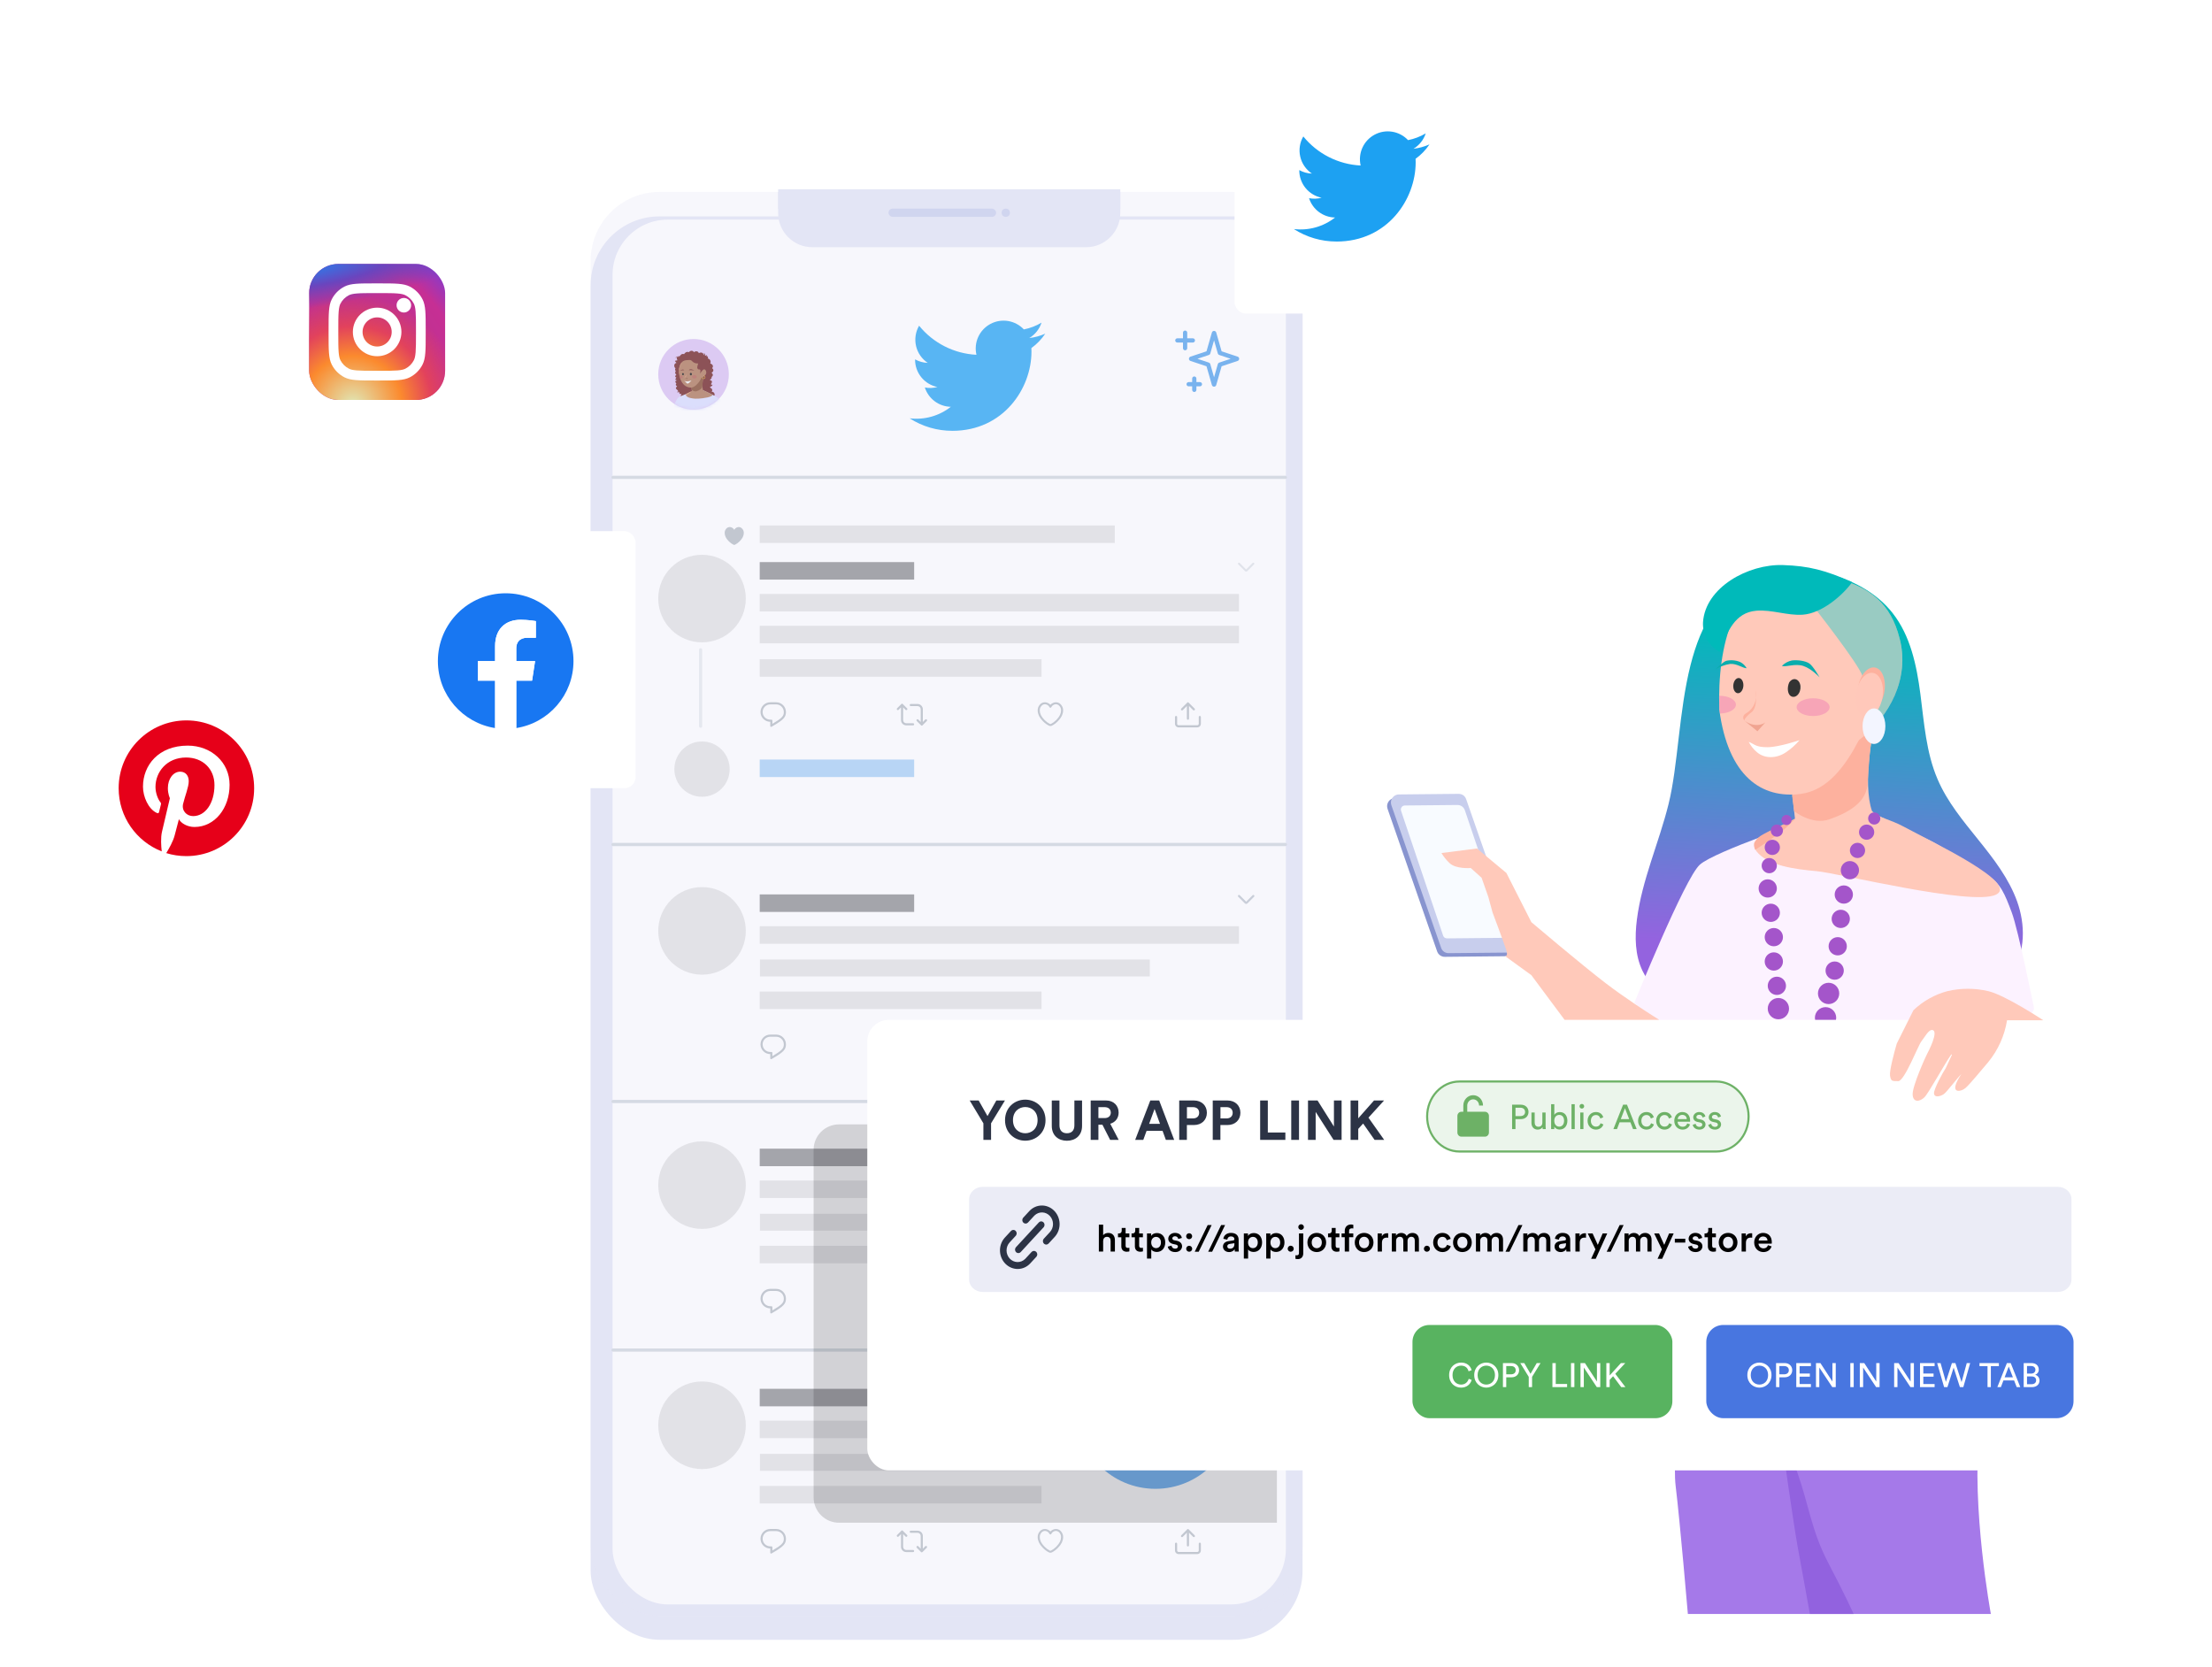 <svg width="783" height="590" viewBox="0 0 783 590" fill="none" xmlns="http://www.w3.org/2000/svg" aria-hidden="true"><g filter="url(#build-once_svg__a)"><g filter="url(#build-once_svg__b)"><rect x="210" y="67" width="252.012" height="503.845" rx="24.419" fill="#E3E5F5"/></g></g><g filter="url(#build-once_svg__c)"><rect x="216.836" y="73.835" width="238.325" height="490.175" rx="19.535" fill="#fff"/></g><path d="M275.442 67.977H396.558V75.388C396.558 82.08 391.133 87.505 384.44 87.505H287.559C280.867 87.505 275.442 82.08 275.442 75.388V67.977Z" fill="#E3E5F5"/><path fill="#E3E5F5" d="M275.442 67H396.558V73.835H275.442z"/><rect x="314.512" y="73.835" width="38.093" height="2.93" rx="1.465" fill="#C8CEED"/><circle cx="356.023" cy="75.3" r="1.465" fill="#C8CEED"/><path d="M455 298.929H217M455 168.969L217 168.969M455 389.901H217M455 477.874H217" stroke="#CED5DC" stroke-width="1.127" stroke-linecap="round"/><path d="M337.095 152.501C355.208 152.501 365.116 137.495 365.116 124.481C365.116 124.055 365.116 123.63 365.087 123.208C367.014 121.814 368.678 120.088 370 118.11C368.203 118.907 366.296 119.429 364.344 119.66C366.4 118.429 367.938 116.493 368.673 114.213C366.74 115.36 364.625 116.168 362.42 116.603C360.935 115.024 358.971 113.979 356.832 113.628C354.694 113.278 352.499 113.642 350.588 114.665C348.677 115.688 347.156 117.312 346.261 119.286C345.367 121.26 345.147 123.474 345.637 125.585C341.722 125.388 337.892 124.371 334.395 122.598C330.898 120.826 327.814 118.338 325.341 115.296C324.081 117.464 323.696 120.03 324.262 122.472C324.829 124.915 326.305 127.049 328.39 128.442C326.822 128.396 325.289 127.973 323.92 127.209V127.334C323.921 129.608 324.708 131.811 326.148 133.571C327.588 135.33 329.592 136.537 331.821 136.988C330.371 137.383 328.85 137.441 327.374 137.157C328.004 139.113 329.229 140.824 330.878 142.051C332.528 143.277 334.52 143.957 336.575 143.996C334.533 145.601 332.195 146.787 329.694 147.488C327.193 148.188 324.578 148.389 322 148.078C326.504 150.968 331.744 152.501 337.095 152.494" fill="#1DA1F2"/><path d="M420.25 117.75C420.25 117.336 419.914 117 419.5 117C419.086 117 418.75 117.336 418.75 117.75V119.75L416.75 119.75C416.336 119.75 416 120.086 416 120.5C416 120.914 416.336 121.25 416.75 121.25H418.75V123.25C418.75 123.664 419.086 124 419.5 124C419.914 124 420.25 123.664 420.25 123.25V121.25L422.25 121.25C422.664 121.25 423 120.914 423 120.5C423 120.086 422.664 119.75 422.25 119.75H420.25V117.75Z" fill="#4C9EEB"/><path fill-rule="evenodd" clip-rule="evenodd" d="M428.981 117.711C429.203 116.938 430.297 116.938 430.519 117.711L432.424 124.351L438.095 126.241C438.824 126.484 438.824 127.516 438.095 127.759L432.424 129.649L430.519 136.289C430.297 137.062 429.203 137.062 428.981 136.289L427.076 129.649L421.405 127.759C420.676 127.516 420.676 126.484 421.405 126.241L427.076 124.351L428.981 117.711ZM429.75 120.469L428.416 125.119C428.343 125.373 428.15 125.574 427.9 125.657L423.872 127L427.9 128.343C428.15 128.426 428.343 128.627 428.416 128.881L429.75 133.531L431.084 128.881C431.157 128.627 431.35 128.426 431.6 128.343L435.628 127L431.6 125.657C431.35 125.574 431.157 125.373 431.084 125.119L429.75 120.469Z" fill="#4C9EEB"/><path d="M422.75 133.25C423.164 133.25 423.5 133.586 423.5 134V135.25H424.75C425.164 135.25 425.5 135.586 425.5 136C425.5 136.414 425.164 136.75 424.75 136.75H423.5V138C423.5 138.414 423.164 138.75 422.75 138.75C422.336 138.75 422 138.414 422 138V136.75H420.75C420.336 136.75 420 136.414 420 136C420 135.586 420.336 135.25 420.75 135.25H422V134C422 133.586 422.336 133.25 422.75 133.25Z" fill="#4C9EEB"/><g opacity=".5"><path d="M259.026 186.732L259.194 186.817C259.472 186.956 259.698 187.181 259.837 187.459C259.865 187.515 259.944 187.515 259.972 187.459C260.111 187.181 260.337 186.956 260.615 186.817L260.783 186.732C261.126 186.561 261.518 186.518 261.889 186.611C262.246 186.7 262.561 186.91 262.782 187.204L262.877 187.331C263.143 187.685 263.286 188.116 263.286 188.559V188.7C263.286 188.902 263.262 189.103 263.213 189.299L263.18 189.431C263.064 189.893 262.857 190.327 262.571 190.708L262.379 190.965C262.233 191.16 262.072 191.345 261.9 191.518L261.705 191.712C261.259 192.158 260.744 192.529 260.181 192.811C260.007 192.898 259.802 192.898 259.629 192.811C259.065 192.529 258.55 192.158 258.104 191.712L257.909 191.518C257.737 191.345 257.577 191.16 257.43 190.965L257.238 190.708C256.952 190.327 256.745 189.893 256.63 189.431L256.597 189.299C256.548 189.103 256.523 188.902 256.523 188.7V188.559C256.523 188.116 256.666 187.685 256.932 187.331L257.027 187.204C257.248 186.91 257.563 186.7 257.92 186.611C258.291 186.518 258.684 186.561 259.026 186.732Z" fill="#687684"/><path d="M248 230V257.054" stroke="#CED5DC" stroke-width="1.127" stroke-linecap="round"/><path fill-rule="evenodd" clip-rule="evenodd" d="M438.326 199.278C438.464 199.14 438.687 199.14 438.824 199.278L441.111 201.565L443.399 199.278C443.536 199.14 443.759 199.14 443.897 199.278C444.034 199.416 444.034 199.639 443.897 199.776L441.56 202.113C441.312 202.361 440.911 202.361 440.663 202.113L438.326 199.776C438.188 199.639 438.188 199.416 438.326 199.278Z" fill="#BDC5CD"/><path fill-rule="evenodd" clip-rule="evenodd" d="M369.301 248.657C369.846 248.52 370.422 248.584 370.922 248.834L371.128 248.937C371.376 249.061 371.595 249.231 371.774 249.435 371.799 249.464 371.844 249.464 371.869 249.435 372.047 249.231 372.266 249.061 372.515 248.937L372.721 248.834C373.22 248.584 373.796 248.52 374.341 248.657 374.865 248.788 375.322 249.093 375.639 249.517L375.755 249.671C376.124 250.163 376.322 250.759 376.322 251.369V251.541C376.322 251.814 376.288 252.086 376.222 252.351L376.182 252.512C376.03 253.119 375.758 253.69 375.382 254.192L375.147 254.506C374.958 254.757 374.751 254.996 374.528 255.219L374.29 255.457C373.719 256.028 373.058 256.505 372.333 256.867 372.011 257.028 371.631 257.028 371.31 256.867 370.584 256.505 369.924 256.028 369.352 255.457L369.114 255.219C368.891 254.996 368.684 254.757 368.495 254.506L368.261 254.192C367.884 253.69 367.612 253.119 367.46 252.512L367.42 252.351C367.354 252.086 367.32 251.814 367.32 251.541V251.369C367.32 250.759 367.518 250.163 367.887 249.671L368.003 249.517C368.32 249.093 368.777 248.788 369.301 248.657zM370.573 249.441C370.237 249.273 369.854 249.231 369.492 249.322 369.143 249.409 368.83 249.615 368.607 249.911L368.492 250.066C368.212 250.439 368.058 250.896 368.058 251.369V251.541C368.058 251.761 368.085 251.981 368.139 252.194L368.179 252.356C368.31 252.878 368.543 253.369 368.865 253.798L369.1 254.111C369.269 254.336 369.454 254.55 369.653 254.749L369.891 254.987C370.409 255.504 371.006 255.934 371.658 256.26 371.762 256.312 371.881 256.312 371.984 256.26 372.637 255.934 373.233 255.504 373.751 254.987L373.989 254.749C374.188 254.55 374.373 254.336 374.542 254.111L374.777 253.798C375.099 253.369 375.333 252.878 375.463 252.356L375.504 252.194C375.557 251.981 375.584 251.761 375.584 251.541V251.369C375.584 250.896 375.431 250.439 375.151 250.066L375.035 249.911C374.813 249.615 374.499 249.409 374.15 249.322 373.788 249.231 373.405 249.273 373.069 249.441L372.863 249.544C372.597 249.677 372.376 249.896 372.238 250.171 371.992 250.663 371.649 250.66 371.404 250.171 371.267 249.896 371.046 249.677 370.779 249.544L370.573 249.441zM273.105 254.737C273.271 254.737 273.405 254.872 273.405 255.037V256.212C275.055 255.249 276.047 254.567 276.646 253.972 276.993 253.627 277.184 253.332 277.295 253.052 277.407 252.769 277.456 252.454 277.456 252.037 277.456 250.546 276.247 249.337 274.755 249.337H272.655C271.164 249.337 269.955 250.546 269.955 252.037 269.955 253.528 271.164 254.737 272.655 254.737H273.105zM273.405 257.08C277.404 254.778 278.206 253.835 278.206 252.037 278.206 250.131 276.661 248.586 274.755 248.586H272.655C270.749 248.586 269.204 250.131 269.204 252.037 269.204 253.943 270.749 255.488 272.655 255.488V256.993C272.655 257.223 272.902 257.367 273.102 257.253 273.205 257.195 273.306 257.137 273.405 257.08z" fill="#687684"/><path d="M319.525 249.168C319.407 249.051 319.217 249.051 319.1 249.168L317.547 250.721C317.401 250.868 317.401 251.105 317.547 251.252 317.693 251.398 317.931 251.398 318.077 251.252L318.937 250.392V254.887C318.937 255.923 319.777 256.763 320.813 256.763H323.213C323.42 256.763 323.588 256.595 323.588 256.388 323.588 256.18 323.42 256.013 323.213 256.013H320.813C320.191 256.013 319.688 255.509 319.688 254.887V250.392L320.547 251.252C320.694 251.398 320.931 251.398 321.078 251.252 321.224 251.105 321.224 250.868 321.078 250.721L319.525 249.168zM326.076 256.781C326.194 256.898 326.384 256.898 326.501 256.781L328.054 255.228C328.201 255.081 328.201 254.844 328.054 254.697 327.908 254.551 327.67 254.551 327.524 254.697L326.664 255.557V251.062C326.664 250.026 325.824 249.186 324.788 249.186H322.388C322.181 249.186 322.013 249.354 322.013 249.561 322.013 249.769 322.181 249.937 322.388 249.937H324.788C325.41 249.937 325.914 250.44 325.914 251.062V255.557L325.054 254.697C324.907 254.551 324.67 254.551 324.523 254.697 324.377 254.844 324.377 255.081 324.523 255.228L326.076 256.781z" fill="#687684"/><path fill-rule="evenodd" clip-rule="evenodd" d="M420.292 248.674C420.409 248.557 420.599 248.557 420.716 248.674L422.87 250.828C423.016 250.974 423.016 251.212 422.87 251.358C422.723 251.505 422.486 251.505 422.339 251.358L420.879 249.898V254.393C420.879 254.601 420.711 254.769 420.504 254.769C420.297 254.769 420.129 254.601 420.129 254.393V249.898L418.669 251.358C418.523 251.505 418.285 251.505 418.139 251.358C417.992 251.212 417.992 250.974 418.139 250.828L420.292 248.674ZM416.304 253.418C416.511 253.418 416.679 253.586 416.679 253.793V256.194C416.679 256.484 416.914 256.719 417.204 256.719H423.805C424.095 256.719 424.33 256.484 424.33 256.194V253.793C424.33 253.586 424.498 253.418 424.705 253.418C424.912 253.418 425.08 253.586 425.08 253.793V256.194C425.08 256.898 424.509 257.469 423.805 257.469H417.204C416.499 257.469 415.928 256.898 415.928 256.194V253.793C415.928 253.586 416.096 253.418 416.304 253.418Z" fill="#687684"/><path fill="#C4C4C4" d="M268.922 210.236H438.575V216.436H268.922z"/><path fill="#141619" d="M268.922 198.963H323.594V205.163H268.922z"/><path fill="#4C9EEB" d="M268.922 268.854H323.594V275.054H268.922z"/><path fill="#C4C4C4" d="M268.922 186H394.612V192.2H268.922zM268.922 221.509H438.575V227.709H268.922zM268.922 233.345H368.685V239.545H268.922z"/><circle cx="248.502" cy="211.871" r="15.502" fill="#C4C4C4"/><circle cx="245.5" cy="132.5" r="12.5" fill="#B280E5"/><circle cx="248.502" cy="272.247" r="9.791" fill="#C4C4C4"/></g><g opacity=".5"><path fill-rule="evenodd" clip-rule="evenodd" d="M438.326 406.908C438.464 406.771 438.687 406.771 438.824 406.908L441.111 409.195L443.399 406.908C443.536 406.771 443.759 406.771 443.897 406.908C444.034 407.046 444.034 407.269 443.897 407.406L441.56 409.743C441.312 409.991 440.911 409.991 440.663 409.743L438.326 407.406C438.188 407.269 438.188 407.046 438.326 406.908Z" fill="#BDC5CD"/><path fill-rule="evenodd" clip-rule="evenodd" d="M369.301 456.287C369.846 456.15 370.422 456.214 370.922 456.464L371.128 456.567C371.376 456.691 371.595 456.861 371.774 457.065 371.799 457.094 371.844 457.094 371.869 457.065 372.047 456.861 372.266 456.691 372.515 456.567L372.721 456.464C373.22 456.214 373.796 456.15 374.341 456.287 374.865 456.418 375.322 456.724 375.639 457.147L375.755 457.301C376.124 457.793 376.322 458.389 376.322 458.999V459.171C376.322 459.444 376.288 459.716 376.222 459.981L376.182 460.142C376.03 460.749 375.758 461.32 375.382 461.823L375.147 462.136C374.958 462.388 374.751 462.626 374.528 462.849L374.29 463.087C373.719 463.658 373.058 464.135 372.333 464.498 372.011 464.658 371.631 464.658 371.31 464.498 370.584 464.135 369.924 463.658 369.352 463.087L369.114 462.849C368.891 462.626 368.684 462.388 368.495 462.136L368.261 461.823C367.884 461.32 367.612 460.749 367.46 460.142L367.42 459.981C367.354 459.716 367.32 459.444 367.32 459.171V458.999C367.32 458.389 367.518 457.793 367.887 457.301L368.003 457.147C368.32 456.724 368.777 456.418 369.301 456.287zM370.573 457.071C370.237 456.903 369.854 456.861 369.492 456.952 369.143 457.039 368.83 457.245 368.607 457.542L368.492 457.696C368.212 458.069 368.058 458.527 368.058 458.999V459.171C368.058 459.391 368.085 459.611 368.139 459.825L368.179 459.986C368.31 460.509 368.543 460.999 368.865 461.428L369.1 461.741C369.269 461.966 369.454 462.18 369.653 462.379L369.891 462.617C370.409 463.134 371.006 463.564 371.658 463.89 371.762 463.942 371.881 463.942 371.984 463.89 372.637 463.564 373.233 463.134 373.751 462.617L373.989 462.379C374.188 462.18 374.373 461.966 374.542 461.741L374.777 461.428C375.099 460.999 375.333 460.509 375.463 459.986L375.504 459.825C375.557 459.611 375.584 459.391 375.584 459.171V458.999C375.584 458.527 375.431 458.069 375.151 457.696L375.035 457.542C374.813 457.245 374.499 457.039 374.15 456.952 373.788 456.861 373.405 456.903 373.069 457.071L372.863 457.174C372.597 457.307 372.376 457.526 372.238 457.801 371.992 458.293 371.649 458.29 371.404 457.801 371.267 457.526 371.046 457.307 370.779 457.174L370.573 457.071zM273.105 462.368C273.271 462.368 273.405 462.502 273.405 462.668V463.843C275.055 462.879 276.047 462.198 276.646 461.603 276.993 461.257 277.184 460.963 277.295 460.682 277.407 460.399 277.456 460.084 277.456 459.667 277.456 458.176 276.247 456.967 274.755 456.967H272.655C271.164 456.967 269.955 458.176 269.955 459.667 269.955 461.159 271.164 462.368 272.655 462.368H273.105zM273.405 464.71C277.404 462.408 278.206 461.466 278.206 459.667 278.206 457.762 276.661 456.217 274.755 456.217H272.655C270.749 456.217 269.204 457.762 269.204 459.667 269.204 461.573 270.749 463.118 272.655 463.118V464.623C272.655 464.853 272.902 464.997 273.102 464.884 273.205 464.825 273.306 464.767 273.405 464.71z" fill="#687684"/><path d="M319.525 456.798C319.407 456.681 319.217 456.681 319.1 456.798L317.547 458.352C317.401 458.498 317.401 458.736 317.547 458.882 317.693 459.029 317.931 459.029 318.077 458.882L318.937 458.022V462.518C318.937 463.553 319.777 464.393 320.813 464.393H323.213C323.42 464.393 323.588 464.225 323.588 464.018 323.588 463.811 323.42 463.643 323.213 463.643H320.813C320.191 463.643 319.688 463.139 319.688 462.518V458.022L320.547 458.882C320.694 459.029 320.931 459.029 321.078 458.882 321.224 458.736 321.224 458.498 321.078 458.352L319.525 456.798zM326.076 464.411C326.194 464.528 326.384 464.528 326.501 464.411L328.054 462.858C328.201 462.711 328.201 462.474 328.054 462.327 327.908 462.181 327.67 462.181 327.524 462.327L326.664 463.187V458.692C326.664 457.656 325.824 456.817 324.788 456.817H322.388C322.181 456.817 322.013 456.985 322.013 457.192 322.013 457.399 322.181 457.567 322.388 457.567H324.788C325.41 457.567 325.914 458.071 325.914 458.692V463.187L325.054 462.327C324.907 462.181 324.67 462.181 324.523 462.327 324.377 462.474 324.377 462.711 324.523 462.858L326.076 464.411z" fill="#687684"/><path fill-rule="evenodd" clip-rule="evenodd" d="M420.292 456.304C420.409 456.187 420.599 456.187 420.716 456.304L422.87 458.458C423.016 458.604 423.016 458.842 422.87 458.988C422.723 459.135 422.486 459.135 422.339 458.988L420.879 457.528V462.024C420.879 462.231 420.711 462.399 420.504 462.399C420.297 462.399 420.129 462.231 420.129 462.024V457.528L418.669 458.988C418.523 459.135 418.285 459.135 418.139 458.988C417.992 458.842 417.992 458.604 418.139 458.458L420.292 456.304ZM416.304 461.048C416.511 461.048 416.679 461.216 416.679 461.423V463.824C416.679 464.114 416.914 464.349 417.204 464.349H423.805C424.095 464.349 424.33 464.114 424.33 463.824V461.423C424.33 461.216 424.498 461.048 424.705 461.048C424.912 461.048 425.08 461.216 425.08 461.423V463.824C425.08 464.528 424.509 465.099 423.805 465.099H417.204C416.499 465.099 415.928 464.528 415.928 463.824V461.423C415.928 461.216 416.096 461.048 416.304 461.048Z" fill="#687684"/><path fill="#C4C4C4" d="M268.922 417.866H438.575V424.066H268.922z"/><path fill="#141619" d="M268.922 406.594H323.594V412.794H268.922z"/><path fill="#C4C4C4" d="M269 429.63H407V435.63H269zM268.922 440.975H368.685V447.175H268.922z"/><circle cx="248.502" cy="419.502" r="15.502" fill="#C4C4C4"/></g><g opacity=".5"><path fill-rule="evenodd" clip-rule="evenodd" d="M438.326 316.908C438.464 316.771 438.687 316.771 438.824 316.908L441.111 319.195L443.399 316.908C443.536 316.771 443.759 316.771 443.897 316.908C444.034 317.046 444.034 317.269 443.897 317.406L441.56 319.743C441.312 319.991 440.911 319.991 440.663 319.743L438.326 317.406C438.188 317.269 438.188 317.046 438.326 316.908Z" fill="#BDC5CD"/><path fill-rule="evenodd" clip-rule="evenodd" d="M369.301 366.287C369.846 366.15 370.422 366.214 370.922 366.464L371.128 366.567C371.376 366.691 371.595 366.861 371.774 367.065 371.799 367.094 371.844 367.094 371.869 367.065 372.047 366.861 372.266 366.691 372.515 366.567L372.721 366.464C373.22 366.214 373.796 366.15 374.341 366.287 374.865 366.418 375.322 366.724 375.639 367.147L375.755 367.301C376.124 367.793 376.322 368.389 376.322 368.999V369.171C376.322 369.444 376.288 369.716 376.222 369.981L376.182 370.142C376.03 370.749 375.758 371.32 375.382 371.823L375.147 372.136C374.958 372.388 374.751 372.626 374.528 372.849L374.29 373.087C373.719 373.658 373.058 374.135 372.333 374.498 372.011 374.658 371.631 374.658 371.31 374.498 370.584 374.135 369.924 373.658 369.352 373.087L369.114 372.849C368.891 372.626 368.684 372.388 368.495 372.136L368.261 371.823C367.884 371.32 367.612 370.749 367.46 370.142L367.42 369.981C367.354 369.716 367.32 369.444 367.32 369.171V368.999C367.32 368.389 367.518 367.793 367.887 367.301L368.003 367.147C368.32 366.724 368.777 366.418 369.301 366.287zM370.573 367.071C370.237 366.903 369.854 366.861 369.492 366.952 369.143 367.039 368.83 367.245 368.607 367.542L368.492 367.696C368.212 368.069 368.058 368.527 368.058 368.999V369.171C368.058 369.391 368.085 369.611 368.139 369.825L368.179 369.986C368.31 370.509 368.543 370.999 368.865 371.428L369.1 371.741C369.269 371.966 369.454 372.18 369.653 372.379L369.891 372.617C370.409 373.134 371.006 373.564 371.658 373.89 371.762 373.942 371.881 373.942 371.984 373.89 372.637 373.564 373.233 373.134 373.751 372.617L373.989 372.379C374.188 372.18 374.373 371.966 374.542 371.741L374.777 371.428C375.099 370.999 375.333 370.509 375.463 369.986L375.504 369.825C375.557 369.611 375.584 369.391 375.584 369.171V368.999C375.584 368.527 375.431 368.069 375.151 367.696L375.035 367.542C374.813 367.245 374.499 367.039 374.15 366.952 373.788 366.861 373.405 366.903 373.069 367.071L372.863 367.174C372.597 367.307 372.376 367.526 372.238 367.801 371.992 368.293 371.649 368.29 371.404 367.801 371.267 367.526 371.046 367.307 370.779 367.174L370.573 367.071zM273.105 372.368C273.271 372.368 273.405 372.502 273.405 372.668V373.843C275.055 372.879 276.047 372.197 276.646 371.602 276.993 371.257 277.184 370.963 277.295 370.682 277.407 370.399 277.456 370.084 277.456 369.667 277.456 368.176 276.247 366.967 274.755 366.967H272.655C271.164 366.967 269.955 368.176 269.955 369.667 269.955 371.159 271.164 372.368 272.655 372.368H273.105zM273.405 374.71C277.404 372.408 278.206 371.466 278.206 369.667 278.206 367.761 276.661 366.217 274.755 366.217H272.655C270.749 366.217 269.204 367.761 269.204 369.667 269.204 371.573 270.749 373.118 272.655 373.118V374.623C272.655 374.853 272.902 374.997 273.102 374.883 273.205 374.825 273.306 374.767 273.405 374.71z" fill="#687684"/><path d="M319.525 366.798C319.407 366.681 319.217 366.681 319.1 366.798L317.547 368.352C317.401 368.498 317.401 368.736 317.547 368.882 317.693 369.029 317.931 369.029 318.077 368.882L318.937 368.022V372.517C318.937 373.553 319.777 374.393 320.813 374.393H323.213C323.42 374.393 323.588 374.225 323.588 374.018 323.588 373.811 323.42 373.643 323.213 373.643H320.813C320.191 373.643 319.688 373.139 319.688 372.517V368.022L320.547 368.882C320.694 369.029 320.931 369.029 321.078 368.882 321.224 368.736 321.224 368.498 321.078 368.352L319.525 366.798zM326.076 374.411C326.194 374.528 326.384 374.528 326.501 374.411L328.054 372.858C328.201 372.711 328.201 372.474 328.054 372.327 327.908 372.181 327.67 372.181 327.524 372.327L326.664 373.187V368.692C326.664 367.656 325.824 366.817 324.788 366.817H322.388C322.181 366.817 322.013 366.984 322.013 367.192 322.013 367.399 322.181 367.567 322.388 367.567H324.788C325.41 367.567 325.914 368.07 325.914 368.692V373.187L325.054 372.327C324.907 372.181 324.67 372.181 324.523 372.327 324.377 372.474 324.377 372.711 324.523 372.858L326.076 374.411z" fill="#687684"/><path fill-rule="evenodd" clip-rule="evenodd" d="M420.292 366.304C420.409 366.187 420.599 366.187 420.716 366.304L422.87 368.458C423.016 368.604 423.016 368.842 422.87 368.988C422.723 369.135 422.486 369.135 422.339 368.988L420.879 367.528V372.024C420.879 372.231 420.711 372.399 420.504 372.399C420.297 372.399 420.129 372.231 420.129 372.024V367.528L418.669 368.988C418.523 369.135 418.285 369.135 418.139 368.988C417.992 368.842 417.992 368.604 418.139 368.458L420.292 366.304ZM416.304 371.048C416.511 371.048 416.679 371.216 416.679 371.423V373.824C416.679 374.114 416.914 374.349 417.204 374.349H423.805C424.095 374.349 424.33 374.114 424.33 373.824V371.423C424.33 371.216 424.498 371.048 424.705 371.048C424.912 371.048 425.08 371.216 425.08 371.423V373.824C425.08 374.528 424.509 375.099 423.805 375.099H417.204C416.499 375.099 415.928 374.528 415.928 373.824V371.423C415.928 371.216 416.096 371.048 416.304 371.048Z" fill="#687684"/><path fill="#C4C4C4" d="M268.922 327.866H438.575V334.066H268.922z"/><path fill="#141619" d="M268.922 316.594H323.594V322.794H268.922z"/><path fill="#C4C4C4" d="M269 339.63H407V345.63H269zM268.922 350.975H368.685V357.175H268.922z"/><circle cx="248.502" cy="329.502" r="15.502" fill="#C4C4C4"/></g><g opacity=".5"><path fill-rule="evenodd" clip-rule="evenodd" d="M438.326 491.908C438.464 491.771 438.687 491.771 438.824 491.908L441.111 494.195L443.399 491.908C443.536 491.771 443.759 491.771 443.897 491.908C444.034 492.046 444.034 492.269 443.897 492.406L441.56 494.743C441.312 494.991 440.911 494.991 440.663 494.743L438.326 492.406C438.188 492.269 438.188 492.046 438.326 491.908Z" fill="#BDC5CD"/><path fill-rule="evenodd" clip-rule="evenodd" d="M369.301 541.287C369.846 541.15 370.422 541.214 370.922 541.464L371.128 541.567C371.376 541.691 371.595 541.861 371.774 542.065 371.799 542.094 371.844 542.094 371.869 542.065 372.047 541.861 372.266 541.691 372.515 541.567L372.721 541.464C373.22 541.214 373.796 541.15 374.341 541.287 374.865 541.418 375.322 541.724 375.639 542.147L375.755 542.301C376.124 542.793 376.322 543.389 376.322 543.999V544.171C376.322 544.444 376.288 544.716 376.222 544.981L376.182 545.142C376.03 545.749 375.758 546.32 375.382 546.823L375.147 547.136C374.958 547.388 374.751 547.626 374.528 547.849L374.29 548.087C373.719 548.658 373.058 549.135 372.333 549.498 372.011 549.658 371.631 549.658 371.31 549.498 370.584 549.135 369.924 548.658 369.352 548.087L369.114 547.849C368.891 547.626 368.684 547.388 368.495 547.136L368.261 546.823C367.884 546.32 367.612 545.749 367.46 545.142L367.42 544.981C367.354 544.716 367.32 544.444 367.32 544.171V543.999C367.32 543.389 367.518 542.793 367.887 542.301L368.003 542.147C368.32 541.724 368.777 541.418 369.301 541.287zM370.573 542.071C370.237 541.903 369.854 541.861 369.492 541.952 369.143 542.039 368.83 542.245 368.607 542.542L368.492 542.696C368.212 543.069 368.058 543.527 368.058 543.999V544.171C368.058 544.391 368.085 544.611 368.139 544.825L368.179 544.986C368.31 545.509 368.543 545.999 368.865 546.428L369.1 546.741C369.269 546.966 369.454 547.18 369.653 547.379L369.891 547.617C370.409 548.134 371.006 548.564 371.658 548.89 371.762 548.942 371.881 548.942 371.984 548.89 372.637 548.564 373.233 548.134 373.751 547.617L373.989 547.379C374.188 547.18 374.373 546.966 374.542 546.741L374.777 546.428C375.099 545.999 375.333 545.509 375.463 544.986L375.504 544.825C375.557 544.611 375.584 544.391 375.584 544.171V543.999C375.584 543.527 375.431 543.069 375.151 542.696L375.035 542.542C374.813 542.245 374.499 542.039 374.15 541.952 373.788 541.861 373.405 541.903 373.069 542.071L372.863 542.174C372.597 542.307 372.376 542.526 372.238 542.801 371.992 543.293 371.649 543.29 371.404 542.801 371.267 542.526 371.046 542.307 370.779 542.174L370.573 542.071zM273.105 547.368C273.271 547.368 273.405 547.502 273.405 547.668V548.843C275.055 547.879 276.047 547.198 276.646 546.603 276.993 546.257 277.184 545.963 277.295 545.682 277.407 545.399 277.456 545.084 277.456 544.667 277.456 543.176 276.247 541.967 274.755 541.967H272.655C271.164 541.967 269.955 543.176 269.955 544.667 269.955 546.159 271.164 547.368 272.655 547.368H273.105zM273.405 549.71C277.404 547.408 278.206 546.466 278.206 544.667 278.206 542.762 276.661 541.217 274.755 541.217H272.655C270.749 541.217 269.204 542.762 269.204 544.667 269.204 546.573 270.749 548.118 272.655 548.118V549.623C272.655 549.853 272.902 549.997 273.102 549.884 273.205 549.825 273.306 549.767 273.405 549.71z" fill="#687684"/><path d="M319.525 541.798C319.407 541.681 319.217 541.681 319.1 541.798L317.547 543.352C317.401 543.498 317.401 543.736 317.547 543.882 317.693 544.029 317.931 544.029 318.077 543.882L318.937 543.022V547.518C318.937 548.553 319.777 549.393 320.813 549.393H323.213C323.42 549.393 323.588 549.225 323.588 549.018 323.588 548.811 323.42 548.643 323.213 548.643H320.813C320.191 548.643 319.688 548.139 319.688 547.518V543.022L320.547 543.882C320.694 544.029 320.931 544.029 321.078 543.882 321.224 543.736 321.224 543.498 321.078 543.352L319.525 541.798zM326.076 549.411C326.194 549.528 326.384 549.528 326.501 549.411L328.054 547.858C328.201 547.711 328.201 547.474 328.054 547.327 327.908 547.181 327.67 547.181 327.524 547.327L326.664 548.187V543.692C326.664 542.656 325.824 541.817 324.788 541.817H322.388C322.181 541.817 322.013 541.985 322.013 542.192 322.013 542.399 322.181 542.567 322.388 542.567H324.788C325.41 542.567 325.914 543.071 325.914 543.692V548.187L325.054 547.327C324.907 547.181 324.67 547.181 324.523 547.327 324.377 547.474 324.377 547.711 324.523 547.858L326.076 549.411z" fill="#687684"/><path fill-rule="evenodd" clip-rule="evenodd" d="M420.292 541.304C420.409 541.187 420.599 541.187 420.716 541.304L422.87 543.458C423.016 543.604 423.016 543.842 422.87 543.988C422.723 544.135 422.486 544.135 422.339 543.988L420.879 542.528V547.024C420.879 547.231 420.711 547.399 420.504 547.399C420.297 547.399 420.129 547.231 420.129 547.024V542.528L418.669 543.988C418.523 544.135 418.285 544.135 418.139 543.988C417.992 543.842 417.992 543.604 418.139 543.458L420.292 541.304ZM416.304 546.048C416.511 546.048 416.679 546.216 416.679 546.423V548.824C416.679 549.114 416.914 549.349 417.204 549.349H423.805C424.095 549.349 424.33 549.114 424.33 548.824V546.423C424.33 546.216 424.498 546.048 424.705 546.048C424.912 546.048 425.08 546.216 425.08 546.423V548.824C425.08 549.528 424.509 550.099 423.805 550.099H417.204C416.499 550.099 415.928 549.528 415.928 548.824V546.423C415.928 546.216 416.096 546.048 416.304 546.048Z" fill="#687684"/><path fill="#C4C4C4" d="M268.922 502.866H438.575V509.066H268.922z"/><path fill="#141619" d="M268.922 491.594H323.594V497.794H268.922z"/><path fill="#C4C4C4" d="M269 514.63H407V520.63H269zM268.922 525.975H368.685V532.175H268.922z"/><circle cx="248.502" cy="504.502" r="15.502" fill="#C4C4C4"/></g><mask id="build-once_svg__d" style="mask-type:alpha" maskUnits="userSpaceOnUse" x="233" y="120" width="25" height="25"><circle cx="245.5" cy="132.5" r="12.5" fill="#C4C4C4"/></mask><g mask="url(#build-once_svg__d)"><path d="M239.188 131.325C238.893 130.547 239.548 130.66 239.885 130.665L241.183 131.019C240.959 131.595 242.588 133.626 242.911 134.706C243.032 136.019 244.305 136.713 245.104 136.998L245.104 138.541L244.073 139.286C243.533 139.197 243.14 140.889 242.682 140.317C242.396 140.603 240.203 141.176 241.25 139.458C240.105 139.629 240.612 138.705 240.309 138.713C240.162 138.828 240.105 138.885 239.933 138.885C239.818 138.885 239.589 138.762 239.573 138.656C240.309 138.885 240.08 138.198 239.679 137.969C238.775 137.284 239.585 137.017 239.679 136.651C239.393 136.651 238.959 136.251 239.434 135.678C238.788 135.162 239.016 134.796 239.679 134.647C238.73 134.51 239.091 134.074 239.434 133.673C238.616 133.33 239.192 132.774 239.434 132.642C238.69 132.012 239.101 131.718 239.188 131.325Z" fill="#661414"/><path fill-rule="evenodd" clip-rule="evenodd" d="M238.825 155.434C238.825 155.434 241.756 152.114 242.612 149.599C243.469 147.084 245.544 143.985 245.544 143.985C245.544 143.985 243.65 143.233 242.872 143.557L236.593 152.84C236.593 152.84 236.736 154.682 237.177 154.993C237.19 154.993 237.462 155.641 238.825 155.434Z" fill="#723B22"/><path d="M245.587 138.484L254.05 141.806L255.539 160.247C255.539 160.247 250.299 162.469 246.708 162.469H240.011L240.345 150.391L236.812 147.693C236.812 147.693 239.235 141.464 240.011 140.776C240.788 140.088 245.587 138.484 245.587 138.484Z" fill="#D7DBFF"/><path fill-rule="evenodd" clip-rule="evenodd" d="M248.748 134.999C248.061 136.322 246.57 136.965 245.208 137.146C242.614 137.496 240.796 135.594 240.341 132.184C240.227 128.805 241.315 125.431 243.91 125.08C245.051 124.925 246.154 125.314 247.088 126.092C248.761 126.572 250.149 127.894 250.603 129.696C251.135 131.732 250.331 133.806 248.748 134.999Z" fill="#A96F4E"/><path d="M239.443 128.467C238.372 128.671 238.572 130.085 239.116 130.332C238.521 131.248 239.812 131.502 240.376 131.514C240.662 126.937 242.817 127.587 243.984 127.431C245.139 127.263 244.901 128.671 247.134 128.671C246.619 130.332 246.791 130.3 247.134 130.732C248.165 130.732 247.993 131.039 247.821 132.242C247.821 132.242 248.612 130.875 249.196 130.732C249.87 130.564 250.624 132.356 249.196 133.138C248.845 133.33 248.792 133.742 248.623 133.768C248.394 134.741 247.768 139.267 248.623 139.037C253.935 141.604 252.981 139.38 252.761 139.037C252.475 138.693 251.866 138.599 251.866 138.599C251.866 138.599 252.264 138.38 252.074 137.854C251.866 137.282 251.28 137.394 251.359 136.916C252.074 136.797 252.271 136.146 252.271 136.146C252.271 136.146 251.359 136.471 251.866 135.625C252.374 134.779 251.558 134.625 251.215 134.453C252.203 133.881 251.866 133.444 251.866 133.444C251.866 133.444 252.933 132.814 251.866 131.955C252.683 131.44 252.704 130.81 252.074 130.332C252.933 129.332 251.673 128.671 251.387 128.671C251.788 128.098 251.429 127.067 250.57 126.911C250.914 125.766 249.654 125.979 249.196 126.265C249.196 124.662 248.09 124.591 247.363 125.005C247.134 124.202 246.161 124.205 245.645 124.662C245.187 123.919 244.271 124.09 243.87 124.662C242.988 124.325 242.411 124.921 242.152 125.349C241.35 125.12 240.872 125.565 240.548 126.265C239.16 126.473 239.531 126.89 239.804 127.525C238.364 127.733 239.067 127.832 239.443 128.467Z" fill="#661414"/><path d="M239.082 126.723C239.139 126.208 240.342 126.036 240.8 126.093L241.316 126.437H239.712C239.391 126.437 239.159 126.628 239.082 126.723zM249.562 125.693C249.7 125.372 249.314 125.025 249.104 124.891 249.562 125.578 249.104 125.349 248.646 126.323 248.188 127.296 248.932 126.38 249.562 126.323 250.066 126.277 250.268 125.884 250.307 125.693 250.001 125.827 249.425 126.014 249.562 125.693z" fill="#661414"/><path fill-rule="evenodd" clip-rule="evenodd" d="M248.93 138.163C248.93 138.163 251.278 139.291 251.888 139.576C252.186 139.719 252.977 140.108 254.638 141.145C255.286 141.547 255.682 142.321 256.026 143.237C256.369 144.154 257.171 148.163 257.171 148.163C257.145 148.383 256.937 148.526 256.73 148.448C256.029 148.215 252.29 147.965 250.085 147.874L250.201 147.382L249.06 138.539L248.93 138.163Z" fill="#D7DBFF"/><path fill-rule="evenodd" clip-rule="evenodd" d="M242.911 140.088C242.51 139.516 243.369 139.221 243.656 139.057C243.942 138.894 244.52 138.63 244.52 138.63C244.52 138.63 244.844 138.449 244.896 138.423L244.74 137.023L249.332 132.336C248.852 133.685 248.359 136.634 248.852 138.034C249.229 138.397 249.768 138.45 250.471 138.828C252.002 139.653 252.819 139.745 251.559 140.317C250.299 140.89 247.137 141.219 246.004 141.119C244.87 141.019 243.484 140.833 242.911 140.088Z" fill="#A96F4E"/><path fill-rule="evenodd" clip-rule="evenodd" d="M248.354 133.538C248.354 133.538 247.849 134.838 246.98 135.772C246.02 136.783 245.491 137.032 244.746 137.204L244.853 138.033C244.853 138.033 245.774 138.772 246.682 138.448C247.694 138.085 248.64 137.554 248.64 136.516C248.715 135.63 248.73 134.749 248.931 133.882C248.931 133.882 249.26 133.444 249.104 133.367C248.589 133.71 248.354 133.538 248.354 133.538Z" fill="#7C3F21"/><path d="M244.19 132.448C244.172 132.205 244.32 131.997 244.52 131.982 244.72 131.967 244.896 132.152 244.914 132.395 244.932 132.638 244.784 132.847 244.584 132.861 244.384 132.876 244.208 132.691 244.19 132.448zM241.45 132.448C241.435 132.241 241.561 132.063 241.733 132.05 241.904 132.038 242.056 132.195 242.071 132.402 242.086 132.609 241.959 132.788 241.788 132.8 241.616 132.813 241.465 132.655 241.45 132.448z" fill="#020202"/><path fill-rule="evenodd" clip-rule="evenodd" d="M243.183 135.012C242.56 135.012 242.535 134.87 242.197 134.74C242.197 134.74 242.651 135.194 243.183 135.726C243.572 136.127 244.779 134.662 244.779 134.662C244.779 134.662 243.78 135.012 243.183 135.012Z" fill="#EDEDED"/><path fill-rule="evenodd" clip-rule="evenodd" d="M245.773 131.182C245.773 131.182 244.424 130.21 243.827 131.014 243.84 131.001 245.086 130.975 245.773 131.182zM242.201 131.038C242.201 131.038 241.254 131.038 240.735 131.194 240.735 131.207 241.747 130.442 242.201 131.038z" fill="#661414"/><path opacity=".55" d="M245.79 134.002C245.338 134.002 244.972 133.723 244.972 133.38C244.972 133.036 245.338 132.757 245.79 132.757C246.241 132.757 246.607 133.036 246.607 133.38C246.607 133.723 246.241 134.002 245.79 134.002Z" fill="#B44646"/><path opacity=".55" fill-rule="evenodd" clip-rule="evenodd" d="M240.509 133.213C240.496 133.251 240.522 133.316 240.535 133.394C240.561 133.498 240.6 133.615 240.639 133.679C240.639 133.785 240.655 133.896 240.888 133.948C241.264 134.038 241.628 133.896 241.706 133.61C241.783 133.325 241.537 133.014 241.161 132.91C240.784 132.807 240.574 132.914 240.509 133.213Z" fill="#B44646"/><path d="M249.154 134.12C249.427 134.107 249.673 133.874 249.673 133.55C249.673 133.225 249.414 132.966 249.09 132.966C249.051 132.966 249.025 132.992 249.025 133.031C249.025 133.07 249.051 133.096 249.09 133.096C249.336 133.096 249.544 133.303 249.544 133.55C249.544 133.796 249.336 134.003 249.09 134.003C249.051 134.003 249.025 134.029 249.025 134.055C249.025 134.081 249.115 134.12 249.154 134.12Z" fill="#FFCC18"/><path d="M249.09 134.12H249.142V134.003H249.09C248.83 134.003 248.636 133.796 248.636 133.55V133.511C248.636 133.511 248.597 133.498 248.584 133.498C248.571 133.498 248.532 133.485 248.532 133.485V133.537C248.519 133.861 248.778 134.12 249.09 134.12Z" fill="#FFCC18"/><path fill-rule="evenodd" clip-rule="evenodd" d="M240.856 128.952C240.856 128.952 239.922 130.651 240.441 132.531 240.441 132.531 240.286 131.416 240.636 130.041 240.83 129.263 241.32 128.381 241.398 128.29 241.398 128.29 241.155 128.33 240.856 128.952zM244.916 138.427C244.916 138.427 244.343 138.999 244.171 139.114 243.942 139.304 242.854 140.03 242.854 140.03 242.854 140.03 242.758 139.801 242.797 139.686 242.835 139.572 242.97 139.419 243.142 139.304 243.313 139.189 243.827 138.942 243.827 138.942L244.572 138.598 244.916 138.427zM242.69 132.184C242.69 132.184 243.079 132.807 242.418 133.377 242.301 133.481 242.314 133.675 242.444 133.766L243.157 134.246 242.444 133.766C242.379 133.675 242.69 133.442 242.768 133.364 242.937 133.222 243.092 132.884 242.69 132.184z" fill="#D08C66"/><path fill-rule="evenodd" clip-rule="evenodd" d="M242.457 133.766L243.17 134.246L243.508 133.74C243.508 133.74 243.131 134.103 242.457 133.766Z" fill="#7C3F21"/></g><g filter="url(#build-once_svg__e)"><circle cx="409" cy="498" r="28" fill="#4C9EEB"/></g><path d="M402.526 509.85C404.492 496.452 415.036 488.76 420.45 488.669 420.506 488.668 420.548 488.716 420.548 488.771 420.512 495.176 417.153 495.486 415.387 495.649 414.978 495.686 414.655 495.716 414.478 495.812 413.281 496.093 412.454 496.909 412.102 497.325 411.944 497.512 413.315 497.733 415.722 497.522 415.809 497.515 415.863 497.617 415.807 497.685 413.814 500.09 411.595 500.575 410.204 500.879 409.752 500.978 409.387 501.058 409.146 501.178 407.493 502.797 404.7 506.528 402.709 509.917 402.654 510.011 402.51 509.958 402.526 509.85zM401.576 489.424C401.99 489.424 402.326 489.76 402.326 490.174V493.674H405.826C406.24 493.674 406.576 494.01 406.576 494.424 406.576 494.838 406.24 495.174 405.826 495.174H402.326V498.674C402.326 499.088 401.99 499.424 401.576 499.424 401.162 499.424 400.826 499.088 400.826 498.674V495.174H397.326C396.912 495.174 396.576 494.838 396.576 494.424 396.576 494.01 396.912 493.674 397.326 493.674H400.826V490.174C400.826 489.76 401.162 489.424 401.576 489.424z" fill="#fff"/><path fill-rule="evenodd" clip-rule="evenodd" d="M438.326 316.908C438.463 316.771 438.686 316.771 438.824 316.908L441.111 319.196L443.399 316.908C443.536 316.771 443.759 316.771 443.897 316.908C444.034 317.046 444.034 317.269 443.897 317.407L441.56 319.744C441.312 319.991 440.911 319.991 440.663 319.744L438.326 317.407C438.188 317.269 438.188 317.046 438.326 316.908Z" fill="#BDC5CD"/><g filter="url(#build-once_svg__f)"><rect x="210" y="67" width="252.012" height="503.999" rx="24.419" fill="#E3E5F5" fill-opacity=".3"/></g><g filter="url(#build-once_svg__g)"><rect x="134" y="184" width="91" height="91" rx="4" fill="#fff"/><path d="M203 230C203 216.745 192.255 206 179 206C165.745 206 155 216.745 155 230C155 241.979 163.776 251.908 175.25 253.708V236.938H169.156V230H175.25V224.713C175.25 218.698 178.833 215.375 184.315 215.375C186.94 215.375 189.688 215.844 189.688 215.844V221.75H186.661C183.68 221.75 182.75 223.6 182.75 225.5V230H189.406L188.342 236.938H182.75V253.708C194.224 251.908 203 241.979 203 230Z" fill="#1877F2"/><path d="M188.342 236.938L189.406 230H182.75V225.5C182.75 223.602 183.68 221.75 186.661 221.75H189.688V215.844C189.688 215.844 186.941 215.375 184.315 215.375C178.833 215.375 175.25 218.698 175.25 224.713V230H169.156V236.938H175.25V253.708C177.735 254.097 180.265 254.097 182.75 253.708V236.938H188.342Z" fill="#fff"/></g><g filter="url(#build-once_svg__h)"><rect x="20" y="229" width="91" height="91" rx="4" fill="#fff"/><path d="M66 251C52.746 251 42 261.746 42 275C42 285.173 48.321 293.864 57.249 297.36C57.032 295.464 56.854 292.541 57.328 290.467C57.763 288.59 60.133 278.536 60.133 278.536C60.133 278.536 59.422 277.094 59.422 274.98C59.422 271.642 61.358 269.153 63.768 269.153C65.822 269.153 66.81 270.694 66.81 272.531C66.81 274.585 65.506 277.667 64.815 280.531C64.242 282.921 66.02 284.877 68.37 284.877C72.637 284.877 75.916 280.373 75.916 273.894C75.916 268.146 71.788 264.136 65.882 264.136C59.047 264.136 55.037 269.252 55.037 274.546C55.037 276.6 55.827 278.812 56.815 280.017C57.012 280.254 57.032 280.472 56.973 280.709C56.795 281.459 56.38 283.099 56.301 283.435C56.203 283.869 55.946 283.968 55.491 283.751C52.489 282.348 50.612 277.983 50.612 274.447C50.612 266.881 56.104 259.928 66.474 259.928C74.79 259.928 81.269 265.854 81.269 273.795C81.269 282.072 76.054 288.728 68.825 288.728C66.395 288.728 64.104 287.464 63.333 285.963C63.333 285.963 62.128 290.546 61.832 291.672C61.299 293.765 59.837 296.373 58.849 297.973C61.101 298.664 63.472 299.04 65.96 299.04C79.215 299.04 89.96 288.294 89.96 275.04C90 261.746 79.254 251 66 251Z" fill="#E60019"/></g><g filter="url(#build-once_svg__i)"><rect x="437" y="16" width="91" height="91" rx="4" fill="#fff"/><path d="M473.095 81.501C491.208 81.501 501.116 66.495 501.116 53.481C501.116 53.055 501.116 52.63 501.087 52.208C503.014 50.814 504.678 49.088 506 47.11C504.203 47.907 502.296 48.429 500.344 48.66C502.4 47.429 503.938 45.493 504.673 43.213C502.74 44.36 500.625 45.168 498.42 45.603C496.935 44.024 494.971 42.979 492.832 42.628C490.694 42.278 488.499 42.642 486.588 43.665C484.677 44.688 483.156 46.312 482.261 48.286C481.367 50.26 481.147 52.474 481.637 54.585C477.722 54.388 473.892 53.371 470.395 51.598C466.898 49.826 463.814 47.338 461.341 44.295C460.081 46.464 459.696 49.03 460.262 51.472C460.829 53.915 462.305 56.049 464.39 57.442C462.822 57.396 461.289 56.973 459.92 56.209V56.334C459.921 58.608 460.708 60.811 462.148 62.571C463.588 64.33 465.592 65.537 467.821 65.988C466.371 66.383 464.85 66.441 463.374 66.157C464.004 68.113 465.229 69.824 466.878 71.05C468.528 72.277 470.52 72.957 472.575 72.996C470.533 74.601 468.195 75.787 465.694 76.488C463.193 77.188 460.578 77.389 458 77.078C462.504 79.968 467.744 81.501 473.095 81.494" fill="#1DA1F2"/><rect x="88" y="68" width="91" height="91" rx="4" fill="#fff"/><rect x="109.438" y="89.438" width="48.125" height="48.125" rx="10.313" fill="url(#build-once_svg__j)"/><rect x="109.438" y="89.438" width="48.125" height="48.125" rx="10.313" fill="url(#build-once_svg__k)"/><rect x="109.438" y="89.438" width="48.125" height="48.125" rx="10.313" fill="url(#build-once_svg__l)"/><path d="M145.531 104.047C145.531 105.471 144.377 106.625 142.953 106.625C141.529 106.625 140.375 105.471 140.375 104.047C140.375 102.623 141.529 101.469 142.953 101.469C144.377 101.469 145.531 102.623 145.531 104.047Z" fill="#fff"/><path fill-rule="evenodd" clip-rule="evenodd" d="M133.5 122.094C138.246 122.094 142.094 118.246 142.094 113.5C142.094 108.754 138.246 104.906 133.5 104.906C128.754 104.906 124.906 108.754 124.906 113.5C124.906 118.246 128.754 122.094 133.5 122.094ZM133.5 118.656C136.348 118.656 138.656 116.348 138.656 113.5C138.656 110.652 136.348 108.344 133.5 108.344C130.652 108.344 128.344 110.652 128.344 113.5C128.344 116.348 130.652 118.656 133.5 118.656Z" fill="#fff"/><path fill-rule="evenodd" clip-rule="evenodd" d="M116.312 112.813C116.312 107.037 116.312 104.149 117.436 101.943C118.425 100.003 120.003 98.425 121.943 97.436C124.149 96.312 127.037 96.312 132.813 96.312H134.187C139.963 96.312 142.851 96.312 145.057 97.436C146.997 98.425 148.575 100.003 149.564 101.943C150.688 104.149 150.688 107.037 150.688 112.813V114.187C150.688 119.963 150.688 122.851 149.564 125.057C148.575 126.997 146.997 128.575 145.057 129.564C142.851 130.688 139.963 130.688 134.187 130.688H132.813C127.037 130.688 124.149 130.688 121.943 129.564C120.003 128.575 118.425 126.997 117.436 125.057C116.312 122.851 116.312 119.963 116.312 114.187V112.813ZM132.813 99.75H134.187C137.132 99.75 139.134 99.753 140.681 99.879C142.188 100.002 142.959 100.225 143.496 100.499C144.79 101.158 145.842 102.21 146.501 103.504C146.775 104.041 146.998 104.812 147.121 106.319C147.247 107.866 147.25 109.868 147.25 112.813V114.187C147.25 117.132 147.247 119.134 147.121 120.681C146.998 122.188 146.775 122.959 146.501 123.496C145.842 124.79 144.79 125.842 143.496 126.501C142.959 126.775 142.188 126.998 140.681 127.121C139.134 127.247 137.132 127.25 134.187 127.25H132.813C129.868 127.25 127.866 127.247 126.319 127.121C124.812 126.998 124.041 126.775 123.504 126.501C122.21 125.842 121.158 124.79 120.499 123.496C120.225 122.959 120.002 122.188 119.879 120.681C119.753 119.134 119.75 117.132 119.75 114.187V112.813C119.75 109.868 119.753 107.866 119.879 106.319C120.002 104.812 120.225 104.041 120.499 103.504C121.158 102.21 122.21 101.158 123.504 100.499C124.041 100.225 124.812 100.002 126.319 99.879C127.866 99.753 129.868 99.75 132.813 99.75Z" fill="#fff"/></g><path fill-rule="evenodd" clip-rule="evenodd" d="M598.429 235.359C594.247 251.856 594.004 271 590.647 284.553C587.246 298.321 581.205 311.479 579.419 325.535C578.647 331.638 578.746 338.1 581.403 343.629C583.228 347.405 586.137 350.551 589.759 352.667C591.955 347.657 595.192 343.171 599.254 339.507C603.316 335.843 608.11 333.084 613.319 331.413C622.295 328.604 631.862 329.188 641.242 329.125C650.621 329.062 660.476 328.173 668.266 322.959C673.14 319.701 677.951 314.612 683.695 315.778C685.948 316.218 687.886 317.574 689.691 319.01C698.603 325.951 706.215 334.417 712.174 344.015C717.021 336.835 716.94 327.24 714.023 319.099C711.106 310.959 705.694 303.994 700.281 297.262C694.869 290.531 689.26 283.799 685.858 275.82C681.81 266.387 681.101 255.922 679.782 245.735C678.462 235.548 676.272 225.029 669.909 216.969C664.748 210.426 657.191 206.064 649.203 203.694C640.604 201.145 631.189 200.813 622.743 203.802C608.634 208.765 602.055 221.07 598.429 235.359Z" fill="url(#build-once_svg__m)"/><path d="M695.505 464.473C693.136 456.97 691.403 449.125 691.403 449.125H597.467V464.473C597.467 464.473 591.561 512.94 593.141 525.972C594.721 539.005 597.467 571.298 597.467 571.298H704.723C704.723 571.298 697.749 533.601 700.684 506.227C703.619 478.852 697.875 472.004 695.505 464.473Z" fill="#A579E9"/><path d="M640.657 571.298H656.149C656.149 571.298 653.079 564.45 647.173 553.231C641.267 542.012 640.145 532.282 636.313 521.485C631.529 508.022 630.237 494.442 628.935 492.27C627.634 490.098 635.012 540.468 636.313 547.415C637.614 554.362 640.657 571.298 640.657 571.298Z" fill="#9262DF"/><path d="M640.146 290.261L698.486 313.158L708.754 440.267C708.754 440.267 672.628 455.588 647.874 455.588H601.714V374L578.499 355C578.499 355 596.364 310.797 601.714 306.058C607.063 301.319 640.146 290.261 640.146 290.261Z" fill="#FCF2FF"/><path fill-rule="evenodd" clip-rule="evenodd" d="M663.195 288.009C663.195 288.009 679.35 295.79 683.578 297.756C685.633 298.734 692.293 302.89 703.736 309.998C708.224 312.763 709.714 316.604 712.101 322.941C714.489 329.277 720 356.894 720 356.894C719.971 357.244 719.863 357.582 719.684 357.884C719.505 358.185 719.26 358.443 718.968 358.636C718.673 358.827 718.338 358.947 717.989 358.986C717.64 359.025 717.286 358.982 716.957 358.86C712.128 357.253 686.351 355.53 671.183 354.911L671.99 351.509L664.119 290.558L663.195 288.009Z" fill="#FCF2FF"/><path fill-rule="evenodd" clip-rule="evenodd" d="M621.702 301.265C618.937 297.325 624.861 295.288 626.836 294.166C628.81 293.044 632.786 291.222 632.786 291.222C632.786 291.222 635.021 289.965 635.38 289.786L634.312 280.137L665.959 247.826C662.647 257.124 659.254 277.445 662.656 287.102C665.25 289.606 668.939 289.965 673.813 292.577C684.368 298.258 715.099 312.754 706.429 316.73C697.759 320.706 650.782 309.056 643.018 308.365C635.254 307.674 625.651 306.417 621.702 301.265Z" fill="#FFC9BA"/><path fill-rule="evenodd" clip-rule="evenodd" d="M659.219 256.155C659.219 256.155 655.736 265.13 649.75 271.548 643.126 278.522 639.482 280.236 634.348 281.421L635.084 287.138C635.084 287.138 641.438 292.227 647.649 289.992 654.623 287.497 661.112 283.826 661.112 276.682 661.633 270.569 661.732 264.493 663.114 258.515 663.114 258.515 665.385 255.5 664.308 254.925 660.834 257.313 659.219 256.155 659.219 256.155zM635.515 289.803C635.515 289.803 631.566 293.753 630.381 294.542 628.81 295.853 621.307 300.825 621.307 300.825 620.976 300.082 620.84 299.266 620.912 298.456 621.436 297.369 622.261 296.456 623.29 295.826 624.475 295.036 628.02 293.331 628.02 293.331L633.145 290.961 635.515 289.803z" fill="#FDB19E"/><path fill-rule="evenodd" clip-rule="evenodd" d="M657.999 262C653.26 271.11 646.931 279.742 637.534 280.999C623.499 282.875 611.73 274.716 608.597 251.21C607.808 227.918 614.126 205.776 632.005 203.362C639.877 202.294 643.413 201.639 650.495 204.798C662.028 208.101 669.298 213.603 672.43 226.025C676.092 240.053 668.913 253.752 657.999 262Z" fill="#FFC9BA"/><path d="M633.335 241.579C633.626 241.126 634.01 240.775 634.447 240.561 634.859 240.369 635.31 240.337 635.737 240.471 636.157 240.612 636.53 240.911 636.805 241.325 637.092 241.77 637.272 242.305 637.324 242.869 637.375 243.462 637.306 244.061 637.124 244.614 636.946 245.165 636.655 245.65 636.279 246.023 635.924 246.376 635.494 246.597 635.04 246.659 634.609 246.714 634.174 246.596 633.802 246.322 632.749 245.495 632.541 243.369 633.335 241.579zM613.56 242.41C613.727 240.931 614.65 239.863 615.628 240.013 616.606 240.163 617.266 241.493 617.099 242.972 616.932 244.451 616.009 245.528 615.031 245.369 614.053 245.21 613.393 243.899 613.56 242.41z" fill="#333"/><path fill-rule="evenodd" clip-rule="evenodd" d="M625.646 264.487C621.449 264.487 621.256 263.488 618.999 262.59C619.716 263.986 620.695 265.22 621.879 266.22C624.724 268.688 628.904 268.443 632.038 266.383C633.886 265.174 635.556 263.698 636.999 262C636.999 262 629.668 264.487 625.646 264.487Z" fill="#fff"/><path fill-rule="evenodd" clip-rule="evenodd" d="M621.343 244.344C621.782 245.907 621.684 247.572 621.064 249.074C620.438 250.574 619.321 251.818 617.896 252.601C617.674 252.716 617.486 252.886 617.349 253.094C617.202 253.298 617.109 253.536 617.079 253.786C617.044 254.033 617.069 254.285 617.151 254.522C617.229 254.76 617.365 254.976 617.546 255.15C617.178 254.468 619.171 252.744 619.781 252.287C621.091 251.47 622.088 248.975 621.343 244.344Z" fill="#FDB19E"/><path fill-rule="evenodd" clip-rule="evenodd" d="M617.547 255.15L622.089 258.848L624.907 255.715C624.907 255.715 621.918 258.103 617.547 255.15Z" fill="#F0A491"/><path opacity=".4" fill-rule="evenodd" clip-rule="evenodd" d="M654.121 205.965C663.566 209.385 669.64 214.959 672.43 226.025C675.534 237.916 670.849 249.57 662.703 257.868C662.075 253.939 660.241 242.697 659.291 239.353C658.133 235.278 642.005 214.761 642.005 214.761L646.753 212.391C648.666 211.433 650.379 210.117 651.797 208.514L654.059 205.965H654.121Z" fill="#00CECE"/><path d="M667.028 244.891C667.755 240.565 666.256 236.714 663.671 236.283C661.086 235.853 658.42 238.976 657.702 243.329C656.984 247.682 658.474 251.506 661.05 251.936C663.626 252.367 666.274 249.208 667.028 244.891Z" fill="#FDB19E"/><path d="M666.363 246.794C667.081 242.477 665.582 238.626 663.006 238.195C660.43 237.765 657.755 240.888 657.028 245.232C656.301 249.576 657.809 253.409 660.385 253.84C662.961 254.27 665.636 251.12 666.363 246.794Z" fill="#FFC8BA"/><path d="M630.766 235.736C632.238 236.221 635.415 234.758 638.35 235.736 641.285 236.714 644.095 239.757 644.095 239.757 644.095 239.757 641.878 235.853 640.505 234.874 639.131 233.896 636.259 233.537 634.32 233.779 632.952 234.051 631.7 234.733 630.73 235.736H630.766zM618.273 236.526C617.043 236.607 614.907 234.848 612.457 235.009 610.604 235.281 608.83 235.942 607.251 236.948 607.251 236.948 609.728 234.399 610.994 233.923 612.649 233.536 614.384 233.674 615.957 234.318 616.935 234.802 617.742 235.572 618.273 236.526z" fill="#09ADAD"/><path d="M641.806 253.453C645.028 253.453 647.64 252.047 647.64 250.312C647.64 248.577 645.028 247.171 641.806 247.171C638.584 247.171 635.972 248.577 635.972 250.312C635.972 252.047 638.584 253.453 641.806 253.453Z" fill="#F089B4" fill-opacity=".57"/><path fill-rule="evenodd" clip-rule="evenodd" d="M608.83 252.565C608.767 252.116 608.705 251.667 608.642 251.219C608.588 249.567 608.57 247.916 608.588 246.282H608.642C611.864 246.282 614.476 247.691 614.476 249.424C614.476 251.156 611.918 252.502 608.83 252.565Z" fill="#F089B4" fill-opacity=".57"/><path d="M663.348 263.335C665.579 263.335 667.387 260.522 667.387 257.053C667.387 253.583 665.579 250.77 663.348 250.77C661.117 250.77 659.309 253.583 659.309 257.053C659.309 260.522 661.117 263.335 663.348 263.335Z" fill="#F3F5FF"/><path fill-rule="evenodd" clip-rule="evenodd" d="M608.589 230.674L608.715 230.746C611.407 223.566 614.1 216.807 621.702 216.179C627.213 215.721 632.679 217.974 638.19 217.579C644.733 217.121 652.066 210.964 655.638 206.064C646.205 201.836 640.236 200.31 631.126 200.014C618.839 199.61 603.653 207.886 602.827 220.263C602.722 222.363 603.206 224.45 604.224 226.29C605.242 228.129 606.754 229.648 608.589 230.674Z" fill="#00BABA"/><path d="M660.745 297.253C662.232 297.253 663.437 296.048 663.437 294.561 663.437 293.074 662.232 291.868 660.745 291.868 659.258 291.868 658.052 293.074 658.052 294.561 658.052 296.048 659.258 297.253 660.745 297.253zM663.436 291.868C664.626 291.868 665.59 290.904 665.59 289.714 665.59 288.524 664.626 287.56 663.436 287.56 662.246 287.56 661.282 288.524 661.282 289.714 661.282 290.904 662.246 291.868 663.436 291.868zM657.513 303.716C659 303.716 660.206 302.51 660.206 301.023 660.206 299.536 659 298.33 657.513 298.33 656.026 298.33 654.821 299.536 654.821 301.023 654.821 302.51 656.026 303.716 657.513 303.716zM654.822 311.255C656.606 311.255 658.053 309.808 658.053 308.024 658.053 306.239 656.606 304.792 654.822 304.792 653.037 304.792 651.591 306.239 651.591 308.024 651.591 309.808 653.037 311.255 654.822 311.255zM652.668 319.871C654.452 319.871 655.899 318.425 655.899 316.64 655.899 314.856 654.452 313.409 652.668 313.409 650.883 313.409 649.436 314.856 649.436 316.64 649.436 318.425 650.883 319.871 652.668 319.871zM651.59 328.487C653.375 328.487 654.821 327.041 654.821 325.256 654.821 323.472 653.375 322.025 651.59 322.025 649.806 322.025 648.359 323.472 648.359 325.256 648.359 327.041 649.806 328.487 651.59 328.487zM650.513 338.181C652.298 338.181 653.744 336.734 653.744 334.95 653.744 333.165 652.298 331.719 650.513 331.719 648.729 331.719 647.282 333.165 647.282 334.95 647.282 336.734 648.729 338.181 650.513 338.181zM649.436 346.797C651.22 346.797 652.667 345.351 652.667 343.566 652.667 341.782 651.22 340.335 649.436 340.335 647.651 340.335 646.205 341.782 646.205 343.566 646.205 345.351 647.651 346.797 649.436 346.797zM647.282 355.414C649.364 355.414 651.052 353.726 651.052 351.644 651.052 349.562 649.364 347.874 647.282 347.874 645.2 347.874 643.513 349.562 643.513 351.644 643.513 353.726 645.2 355.414 647.282 355.414zM646.205 364.03C648.287 364.03 649.975 362.342 649.975 360.26 649.975 358.178 648.287 356.491 646.205 356.491 644.123 356.491 642.435 358.178 642.435 360.26 642.435 362.342 644.123 364.03 646.205 364.03zM642.436 372.646C644.518 372.646 646.206 370.959 646.206 368.877 646.206 366.795 644.518 365.107 642.436 365.107 640.354 365.107 638.666 366.795 638.666 368.877 638.666 370.959 640.354 372.646 642.436 372.646zM636.513 380.186C638.892 380.186 640.821 378.257 640.821 375.878 640.821 373.498 638.892 371.569 636.513 371.569 634.134 371.569 632.205 373.498 632.205 375.878 632.205 378.257 634.134 380.186 636.513 380.186zM631.666 370.492C633.747 370.492 635.435 368.804 635.435 366.723 635.435 364.641 633.747 362.953 631.666 362.953 629.584 362.953 627.896 364.641 627.896 366.723 627.896 368.804 629.584 370.492 631.666 370.492zM629.511 360.799C631.593 360.799 633.281 359.111 633.281 357.029 633.281 354.947 631.593 353.26 629.511 353.26 627.429 353.26 625.742 354.947 625.742 357.029 625.742 359.111 627.429 360.799 629.511 360.799zM627.895 343.566C629.68 343.566 631.127 342.119 631.127 340.335 631.127 338.55 629.68 337.104 627.895 337.104 626.111 337.104 624.664 338.55 624.664 340.335 624.664 342.119 626.111 343.566 627.895 343.566zM628.973 352.182C630.757 352.182 632.204 350.736 632.204 348.951 632.204 347.167 630.757 345.72 628.973 345.72 627.188 345.72 625.742 347.167 625.742 348.951 625.742 350.736 627.188 352.182 628.973 352.182zM627.895 334.95C629.68 334.95 631.127 333.503 631.127 331.719 631.127 329.934 629.68 328.488 627.895 328.488 626.111 328.488 624.664 329.934 624.664 331.719 624.664 333.503 626.111 334.95 627.895 334.95zM626.818 326.333C628.603 326.333 630.049 324.887 630.049 323.102 630.049 321.318 628.603 319.871 626.818 319.871 625.034 319.871 623.587 321.318 623.587 323.102 623.587 324.887 625.034 326.333 626.818 326.333zM625.741 317.717C627.526 317.717 628.972 316.27 628.972 314.486 628.972 312.701 627.526 311.255 625.741 311.255 623.957 311.255 622.51 312.701 622.51 314.486 622.51 316.27 623.957 317.717 625.741 317.717zM627.357 302.638C628.844 302.638 630.05 301.433 630.05 299.946 630.05 298.459 628.844 297.253 627.357 297.253 625.87 297.253 624.664 298.459 624.664 299.946 624.664 301.433 625.87 302.638 627.357 302.638zM626.28 309.101C627.767 309.101 628.972 307.895 628.972 306.408 628.972 304.921 627.767 303.716 626.28 303.716 624.793 303.716 623.587 304.921 623.587 306.408 623.587 307.895 624.793 309.101 626.28 309.101zM628.973 296.176C630.162 296.176 631.127 295.212 631.127 294.022 631.127 292.833 630.162 291.868 628.973 291.868 627.783 291.868 626.819 292.833 626.819 294.022 626.819 295.212 627.783 296.176 628.973 296.176zM632.383 292.047C633.375 292.047 634.178 291.244 634.178 290.252 634.178 289.261 633.375 288.457 632.383 288.457 631.392 288.457 630.588 289.261 630.588 290.252 630.588 291.244 631.392 292.047 632.383 292.047z" fill="#A455CA"/><path d="M288 407C288 402.029 292.029 398 297 398H443C447.971 398 452 402.029 452 407V539H297C292.029 539 288 534.971 288 530V407Z" fill="#000" fill-opacity=".15"/><g filter="url(#build-once_svg__n)"><rect x="307" y="361" width="460.984" height="159.487" rx="7.647" fill="#fff"/></g><path d="M348.102 397.618V403.478H350.816V397.618L355.731 389.537H352.684L349.557 395.062L346.431 389.537H343.245L348.102 397.618ZM358.571 396.497C358.571 393.351 360.773 391.857 362.917 391.857C365.079 391.857 367.282 393.351 367.282 396.497C367.282 399.643 365.079 401.138 362.917 401.138C360.773 401.138 358.571 399.643 358.571 396.497ZM355.759 396.517C355.759 401 359.141 403.772 362.917 403.772C366.711 403.772 370.093 401 370.093 396.517C370.093 392.014 366.711 389.242 362.917 389.242C359.141 389.242 355.759 392.014 355.759 396.517ZM377.657 403.792C380.645 403.792 383.025 401.964 383.025 398.542V389.537H380.311V398.346C380.311 400.174 379.308 401.138 377.657 401.138C376.044 401.138 375.022 400.174 375.022 398.346V389.537H372.308V398.542C372.308 401.964 374.688 403.792 377.657 403.792ZM392.961 403.478H395.989L393.001 397.775C394.829 397.244 395.97 395.77 395.97 393.823C395.97 391.405 394.239 389.537 391.526 389.537H386.079V403.478H388.812V398.11H390.228L392.961 403.478ZM388.812 395.77V391.896H391.015C392.391 391.896 393.197 392.663 393.197 393.843C393.197 394.983 392.391 395.77 391.015 395.77H388.812ZM412.685 403.478H415.634L410.325 389.537H407.179L401.831 403.478H404.701L405.862 400.292H411.524L412.685 403.478ZM408.693 392.545L410.62 397.815H406.766L408.693 392.545ZM420.15 395.888V391.896H422.293C423.65 391.896 424.476 392.663 424.476 393.902C424.476 395.101 423.65 395.888 422.293 395.888H420.15ZM422.628 398.228C425.38 398.228 427.209 396.419 427.209 393.882C427.209 391.365 425.38 389.537 422.628 389.537H417.417V403.478H420.13V398.228H422.628ZM432.017 395.888V391.896H434.16C435.517 391.896 436.343 392.663 436.343 393.902C436.343 395.101 435.517 395.888 434.16 395.888H432.017ZM434.494 398.228C437.247 398.228 439.076 396.419 439.076 393.882C439.076 391.365 437.247 389.537 434.494 389.537H429.284V403.478H431.997V398.228H434.494ZM454.993 403.478V400.882H448.78V389.537H446.066V403.478H454.993ZM459.822 403.478V389.537H457.069V403.478H459.822ZM474.898 403.478V389.537H472.185V398.758L466.384 389.537H463.002V403.478H465.716V393.587L472.047 403.478H474.898ZM486.57 403.478H489.972L484.407 395.612L489.933 389.537H486.374L480.789 395.848V389.537H478.076V403.478H480.789V399.604L482.52 397.697L486.57 403.478Z" fill="#2C3345"/><path d="M728.448 420.113H347.856C345.201 420.113 343.049 422.081 343.049 424.509V452.912C343.049 455.34 345.201 457.309 347.856 457.309H728.448C731.103 457.309 733.255 455.34 733.255 452.912V424.509C733.255 422.081 731.103 420.113 728.448 420.113Z" fill="#EBECF6"/><path d="M364.357 428.685C365.485 427.463 367.026 426.756 368.651 426.714C370.276 426.673 371.856 427.3 373.054 428.463C374.253 429.626 374.975 431.232 375.066 432.939C375.157 434.645 374.61 436.317 373.542 437.597L373.331 437.837L371.17 440.18C370.964 440.402 370.685 440.534 370.39 440.548C370.094 440.562 369.804 440.458 369.577 440.256C369.35 440.054 369.204 439.77 369.169 439.461C369.133 439.152 369.21 438.841 369.385 438.591L369.487 438.464L371.649 436.121C372.353 435.362 372.746 434.342 372.745 433.278C372.744 432.214 372.349 431.19 371.644 430.422C370.938 429.653 369.978 429.202 368.966 429.164C367.954 429.125 366.97 429.502 366.223 430.215L366.04 430.401L363.878 432.744C363.673 432.966 363.394 433.098 363.098 433.112C362.803 433.126 362.512 433.022 362.286 432.82C362.059 432.618 361.913 432.334 361.877 432.025C361.842 431.716 361.919 431.405 362.093 431.155L362.196 431.028L364.357 428.685ZM357.872 435.712C358.077 435.49 358.356 435.358 358.652 435.344C358.947 435.33 359.238 435.434 359.465 435.636C359.691 435.838 359.837 436.122 359.873 436.431C359.909 436.74 359.831 437.051 359.657 437.301L359.555 437.428L357.393 439.771C356.689 440.53 356.295 441.55 356.296 442.614C356.297 443.678 356.692 444.702 357.398 445.471C358.104 446.239 359.064 446.69 360.076 446.728C361.088 446.767 362.072 446.39 362.819 445.677L363.002 445.491L365.163 443.148C365.369 442.926 365.648 442.794 365.943 442.78C366.239 442.766 366.529 442.87 366.756 443.072C366.983 443.274 367.129 443.558 367.164 443.867C367.2 444.176 367.123 444.487 366.948 444.737L366.846 444.864L364.684 447.207C363.556 448.429 362.016 449.136 360.391 449.178C358.766 449.219 357.186 448.592 355.987 447.429C354.789 446.266 354.067 444.66 353.976 442.953C353.885 441.247 354.432 439.575 355.5 438.295L355.71 438.055L357.872 435.712ZM359.626 441.48L367.733 432.696C367.938 432.474 368.217 432.342 368.513 432.328C368.808 432.313 369.099 432.418 369.325 432.619C369.552 432.821 369.698 433.105 369.734 433.414C369.769 433.723 369.692 434.034 369.518 434.285L369.415 434.412L361.309 443.196C361.103 443.419 360.825 443.55 360.529 443.564C360.233 443.579 359.943 443.474 359.716 443.273C359.49 443.071 359.344 442.787 359.308 442.478C359.272 442.169 359.349 441.858 359.524 441.608L359.626 441.48L367.733 432.696L359.626 441.48Z" fill="#2C3345"/><path d="M390.492 439.245C390.519 438.431 390.978 437.801 391.819 437.801C392.777 437.801 393.132 438.431 393.132 439.219V443H394.655V438.956C394.655 437.551 393.893 436.422 392.318 436.422C391.648 436.422 390.926 436.658 390.492 437.223V433.494H388.969V443H390.492V439.245ZM398.44 434.649H397.061V435.608C397.061 436.172 396.759 436.606 396.076 436.606H395.748V437.958H396.93V441.175C396.93 442.37 397.665 443.079 398.847 443.079C399.398 443.079 399.687 442.974 399.779 442.935V441.674C399.713 441.687 399.464 441.727 399.254 441.727C398.689 441.727 398.44 441.49 398.44 440.926V437.958H399.766V436.606H398.44V434.649ZM403.236 434.649H401.857V435.608C401.857 436.172 401.555 436.606 400.872 436.606H400.544V437.958H401.726V441.175C401.726 442.37 402.461 443.079 403.643 443.079C404.194 443.079 404.483 442.974 404.575 442.935V441.674C404.509 441.687 404.26 441.727 404.05 441.727C403.485 441.727 403.236 441.49 403.236 440.926V437.958H404.562V436.606H403.236V434.649ZM407.522 445.495V442.278C407.85 442.764 408.546 443.158 409.465 443.158C411.303 443.158 412.472 441.714 412.472 439.796C412.472 437.906 411.408 436.461 409.518 436.461C408.533 436.461 407.797 436.921 407.482 437.472V436.606H406.012V445.495H407.522ZM410.949 439.796C410.949 441.018 410.24 441.806 409.229 441.806C408.231 441.806 407.508 441.018 407.508 439.796C407.508 438.602 408.231 437.814 409.229 437.814C410.253 437.814 410.949 438.602 410.949 439.796ZM413.372 441.267C413.451 441.989 414.16 443.197 416.011 443.197C417.639 443.197 418.427 442.121 418.427 441.149C418.427 440.204 417.797 439.468 416.589 439.206L415.617 439.009C415.223 438.93 414.974 438.68 414.974 438.339C414.974 437.945 415.355 437.604 415.893 437.604C416.746 437.604 417.022 438.194 417.075 438.562L418.362 438.194C418.257 437.564 417.679 436.409 415.893 436.409C414.567 436.409 413.542 437.354 413.542 438.47C413.542 439.35 414.133 440.085 415.263 440.335L416.208 440.545C416.72 440.65 416.957 440.913 416.957 441.254C416.957 441.648 416.628 441.989 415.998 441.989C415.184 441.989 414.751 441.477 414.698 440.899L413.372 441.267ZM419.885 442.029C419.885 442.607 420.358 443.079 420.949 443.079C421.527 443.079 422.013 442.607 422.013 442.029C422.013 441.438 421.527 440.965 420.949 440.965C420.358 440.965 419.885 441.438 419.885 442.029ZM419.872 437.59C419.872 438.168 420.345 438.641 420.936 438.641C421.514 438.641 421.999 438.168 421.999 437.59C421.999 437 421.514 436.527 420.936 436.527C420.345 436.527 419.872 437 419.872 437.59ZM428.903 433.625H427.498L422.915 443.066H424.32L428.903 433.625ZM433.661 433.625H432.256L427.673 443.066H429.078L433.661 433.625ZM432.906 441.267C432.906 442.278 433.733 443.197 435.072 443.197C436.11 443.197 436.74 442.672 437.042 442.186C437.042 442.698 437.095 442.961 437.108 443H438.526C438.513 442.935 438.447 442.554 438.447 441.976V438.799C438.447 437.525 437.699 436.409 435.729 436.409C434.153 436.409 433.155 437.393 433.037 438.496L434.429 438.812C434.495 438.168 434.941 437.656 435.742 437.656C436.583 437.656 436.95 438.089 436.95 438.628C436.95 438.851 436.845 439.035 436.478 439.087L434.836 439.337C433.746 439.494 432.906 440.125 432.906 441.267ZM435.361 442.003C434.757 442.003 434.429 441.609 434.429 441.175C434.429 440.65 434.81 440.387 435.283 440.309L436.95 440.059V440.348C436.95 441.595 436.215 442.003 435.361 442.003ZM441.799 445.495V442.278C442.127 442.764 442.823 443.158 443.742 443.158C445.58 443.158 446.749 441.714 446.749 439.796C446.749 437.906 445.685 436.461 443.795 436.461C442.81 436.461 442.074 436.921 441.759 437.472V436.606H440.289V445.495H441.799ZM445.226 439.796C445.226 441.018 444.517 441.806 443.506 441.806C442.508 441.806 441.786 441.018 441.786 439.796C441.786 438.602 442.508 437.814 443.506 437.814C444.53 437.814 445.226 438.602 445.226 439.796ZM449.724 445.495V442.278C450.052 442.764 450.748 443.158 451.667 443.158C453.505 443.158 454.674 441.714 454.674 439.796C454.674 437.906 453.61 436.461 451.719 436.461C450.735 436.461 449.999 436.921 449.684 437.472V436.606H448.213V445.495H449.724ZM453.151 439.796C453.151 441.018 452.442 441.806 451.431 441.806C450.433 441.806 449.71 441.018 449.71 439.796C449.71 438.602 450.433 437.814 451.431 437.814C452.455 437.814 453.151 438.602 453.151 439.796ZM455.815 442.016C455.815 442.607 456.288 443.079 456.879 443.079C457.47 443.079 457.956 442.607 457.956 442.016C457.956 441.425 457.47 440.939 456.879 440.939C456.288 440.939 455.815 441.425 455.815 442.016ZM459.806 443.526C459.806 444.051 459.596 444.353 459.018 444.353C458.847 444.353 458.624 444.327 458.558 444.314V445.574C458.624 445.6 458.913 445.692 459.425 445.692C460.607 445.692 461.329 444.839 461.329 443.644V436.606H459.806V443.526ZM459.569 434.347C459.569 434.885 460.016 435.332 460.554 435.332C461.106 435.332 461.552 434.885 461.552 434.347C461.552 433.796 461.106 433.349 460.554 433.349C460.016 433.349 459.569 433.796 459.569 434.347ZM466.104 441.832C465.172 441.832 464.318 441.123 464.318 439.796C464.318 438.47 465.172 437.787 466.104 437.787C467.049 437.787 467.89 438.47 467.89 439.796C467.89 441.136 467.049 441.832 466.104 441.832ZM466.104 436.409C464.2 436.409 462.795 437.84 462.795 439.796C462.795 441.766 464.2 443.197 466.104 443.197C468.021 443.197 469.426 441.766 469.426 439.796C469.426 437.84 468.021 436.409 466.104 436.409ZM472.79 434.649H471.411V435.608C471.411 436.172 471.109 436.606 470.426 436.606H470.098V437.958H471.28V441.175C471.28 442.37 472.015 443.079 473.197 443.079C473.748 443.079 474.037 442.974 474.129 442.935V441.674C474.064 441.687 473.814 441.727 473.604 441.727C473.039 441.727 472.79 441.49 472.79 440.926V437.958H474.116V436.606H472.79V434.649ZM478.492 434.793C478.781 434.793 478.951 434.833 479.043 434.859V433.559C478.938 433.507 478.623 433.428 478.242 433.428C476.929 433.428 476.01 434.295 476.01 435.726V436.606H474.894V437.932H476.01V443H477.546V437.932H479.03V436.606H477.546V435.765C477.546 434.977 478.085 434.793 478.492 434.793ZM482.864 441.832C481.932 441.832 481.078 441.123 481.078 439.796C481.078 438.47 481.932 437.787 482.864 437.787C483.81 437.787 484.65 438.47 484.65 439.796C484.65 441.136 483.81 441.832 482.864 441.832ZM482.864 436.409C480.96 436.409 479.555 437.84 479.555 439.796C479.555 441.766 480.96 443.197 482.864 443.197C484.781 443.197 486.186 441.766 486.186 439.796C486.186 437.84 484.781 436.409 482.864 436.409ZM491.401 436.566C491.335 436.553 491.177 436.527 490.994 436.527C490.153 436.527 489.444 436.934 489.142 437.63V436.606H487.658V443H489.181V439.954C489.181 438.759 489.72 438.076 490.902 438.076C491.059 438.076 491.23 438.089 491.401 438.116V436.566ZM494.182 443V439.206C494.182 438.391 494.694 437.787 495.509 437.787C496.375 437.787 496.743 438.365 496.743 439.101V443H498.24V439.206C498.24 438.418 498.765 437.787 499.566 437.787C500.42 437.787 500.8 438.352 500.8 439.101V443H502.271V438.851C502.271 437.157 501.168 436.422 500.013 436.422C499.185 436.422 498.437 436.711 497.938 437.551C497.596 436.803 496.861 436.422 496.021 436.422C495.298 436.422 494.497 436.763 494.13 437.42V436.606H492.672V443H494.182ZM504.031 442.016C504.031 442.607 504.504 443.079 505.095 443.079C505.686 443.079 506.172 442.607 506.172 442.016C506.172 441.425 505.686 440.939 505.095 440.939C504.504 440.939 504.031 441.425 504.031 442.016ZM510.588 437.814C511.559 437.814 511.993 438.444 512.137 439.009L513.503 438.51C513.24 437.485 512.295 436.409 510.575 436.409C508.736 436.409 507.305 437.827 507.305 439.796C507.305 441.74 508.736 443.197 510.614 443.197C512.295 443.197 513.253 442.108 513.555 441.11L512.216 440.624C512.072 441.11 511.612 441.806 510.614 441.806C509.655 441.806 508.828 441.083 508.828 439.796C508.828 438.51 509.655 437.814 510.588 437.814ZM517.654 441.832C516.722 441.832 515.868 441.123 515.868 439.796C515.868 438.47 516.722 437.787 517.654 437.787C518.599 437.787 519.44 438.47 519.44 439.796C519.44 441.136 518.599 441.832 517.654 441.832ZM517.654 436.409C515.75 436.409 514.345 437.84 514.345 439.796C514.345 441.766 515.75 443.197 517.654 443.197C519.571 443.197 520.976 441.766 520.976 439.796C520.976 437.84 519.571 436.409 517.654 436.409ZM523.958 443V439.206C523.958 438.391 524.47 437.787 525.285 437.787C526.151 437.787 526.519 438.365 526.519 439.101V443H528.016V439.206C528.016 438.418 528.541 437.787 529.342 437.787C530.196 437.787 530.576 438.352 530.576 439.101V443H532.047V438.851C532.047 437.157 530.944 436.422 529.789 436.422C528.961 436.422 528.213 436.711 527.714 437.551C527.372 436.803 526.637 436.422 525.797 436.422C525.074 436.422 524.273 436.763 523.906 437.42V436.606H522.448V443H523.958ZM538.915 433.625H537.51L532.928 443.066H534.333L538.915 433.625ZM540.719 443V439.206C540.719 438.391 541.231 437.787 542.045 437.787C542.911 437.787 543.279 438.365 543.279 439.101V443H544.776V439.206C544.776 438.418 545.301 437.787 546.102 437.787C546.956 437.787 547.337 438.352 547.337 439.101V443H548.807V438.851C548.807 437.157 547.704 436.422 546.549 436.422C545.721 436.422 544.973 436.711 544.474 437.551C544.133 436.803 543.397 436.422 542.557 436.422C541.835 436.422 541.034 436.763 540.666 437.42V436.606H539.208V443H540.719ZM550.279 441.267C550.279 442.278 551.106 443.197 552.445 443.197C553.483 443.197 554.113 442.672 554.415 442.186C554.415 442.698 554.467 442.961 554.481 443H555.899C555.886 442.935 555.82 442.554 555.82 441.976V438.799C555.82 437.525 555.072 436.409 553.102 436.409C551.526 436.409 550.528 437.393 550.41 438.496L551.802 438.812C551.868 438.168 552.314 437.656 553.115 437.656C553.955 437.656 554.323 438.089 554.323 438.628C554.323 438.851 554.218 439.035 553.85 439.087L552.209 439.337C551.119 439.494 550.279 440.125 550.279 441.267ZM552.734 442.003C552.13 442.003 551.802 441.609 551.802 441.175C551.802 440.65 552.183 440.387 552.655 440.309L554.323 440.059V440.348C554.323 441.595 553.588 442.003 552.734 442.003ZM561.404 436.566C561.338 436.553 561.18 436.527 560.997 436.527C560.156 436.527 559.447 436.934 559.145 437.63V436.606H557.661V443H559.185V439.954C559.185 438.759 559.723 438.076 560.905 438.076C561.062 438.076 561.233 438.089 561.404 438.116V436.566ZM564.85 445.587L568.92 436.606H567.305L565.585 440.65L563.747 436.606H562.026L564.758 442.239L563.221 445.587H564.85ZM574.731 433.625H573.326L568.743 443.066H570.148L574.731 433.625ZM576.534 443V439.206C576.534 438.391 577.046 437.787 577.861 437.787C578.727 437.787 579.095 438.365 579.095 439.101V443H580.592V439.206C580.592 438.418 581.117 437.787 581.918 437.787C582.772 437.787 583.152 438.352 583.152 439.101V443H584.623V438.851C584.623 437.157 583.52 436.422 582.365 436.422C581.537 436.422 580.789 436.711 580.29 437.551C579.948 436.803 579.213 436.422 578.373 436.422C577.65 436.422 576.849 436.763 576.482 437.42V436.606H575.024V443H576.534ZM588.368 445.587L592.438 436.606H590.823L589.103 440.65L587.265 436.606H585.544L588.276 442.239L586.739 445.587H588.368ZM596.555 439.836V438.483H592.852V439.836H596.555ZM597.567 441.267C597.646 441.989 598.355 443.197 600.207 443.197C601.835 443.197 602.623 442.121 602.623 441.149C602.623 440.204 601.993 439.468 600.785 439.206L599.813 439.009C599.419 438.93 599.169 438.68 599.169 438.339C599.169 437.945 599.55 437.604 600.089 437.604C600.942 437.604 601.218 438.194 601.27 438.562L602.557 438.194C602.452 437.564 601.874 436.409 600.089 436.409C598.762 436.409 597.738 437.354 597.738 438.47C597.738 439.35 598.329 440.085 599.458 440.335L600.404 440.545C600.916 440.65 601.152 440.913 601.152 441.254C601.152 441.648 600.824 441.989 600.194 441.989C599.38 441.989 598.946 441.477 598.894 440.899L597.567 441.267ZM606.064 434.649H604.685V435.608C604.685 436.172 604.383 436.606 603.7 436.606H603.372V437.958H604.554V441.175C604.554 442.37 605.289 443.079 606.471 443.079C607.022 443.079 607.311 442.974 607.403 442.935V441.674C607.337 441.687 607.088 441.727 606.878 441.727C606.313 441.727 606.064 441.49 606.064 440.926V437.958H607.39V436.606H606.064V434.649ZM611.701 441.832C610.769 441.832 609.915 441.123 609.915 439.796C609.915 438.47 610.769 437.787 611.701 437.787C612.646 437.787 613.487 438.47 613.487 439.796C613.487 441.136 612.646 441.832 611.701 441.832ZM611.701 436.409C609.797 436.409 608.392 437.84 608.392 439.796C608.392 441.766 609.797 443.197 611.701 443.197C613.618 443.197 615.023 441.766 615.023 439.796C615.023 437.84 613.618 436.409 611.701 436.409ZM620.238 436.566C620.172 436.553 620.014 436.527 619.831 436.527C618.99 436.527 618.281 436.934 617.979 437.63V436.606H616.495V443H618.018V439.954C618.018 438.759 618.557 438.076 619.739 438.076C619.896 438.076 620.067 438.089 620.238 438.116V436.566ZM622.509 439.101C622.561 438.418 623.113 437.682 624.071 437.682C625.122 437.682 625.621 438.352 625.647 439.101H622.509ZM625.818 440.768C625.608 441.398 625.135 441.884 624.216 441.884C623.27 441.884 622.509 441.188 622.469 440.217H627.144C627.157 440.19 627.183 439.98 627.183 439.731C627.183 437.709 626.028 436.409 624.058 436.409C622.443 436.409 620.946 437.748 620.946 439.77C620.946 441.937 622.482 443.197 624.216 443.197C625.752 443.197 626.763 442.291 627.105 441.175L625.818 440.768Z" fill="#000"/><path d="M607.504 382.329H516.638C510.056 382.329 504.721 388.096 504.721 395.21C504.721 402.324 510.056 408.091 516.638 408.091H607.504C614.085 408.091 619.42 402.324 619.42 395.21C619.42 388.096 614.085 382.329 607.504 382.329Z" fill="#EBF5EB"/><path d="M607.503 382.828H516.637C510.31 382.828 505.181 388.371 505.181 395.21C505.181 402.048 510.31 407.592 516.637 407.592H607.503C613.83 407.592 618.959 402.048 618.959 395.21C618.959 388.371 613.83 382.828 607.503 382.828Z" stroke="#6DB166" stroke-width=".719"/><path d="M536.447 395.061V392.101H538.176C539.212 392.101 539.845 392.686 539.845 393.599 539.845 394.489 539.212 395.061 538.176 395.061H536.447zM538.396 396.133C539.991 396.133 541.063 395.049 541.063 393.587 541.063 392.138 539.991 391.029 538.396 391.029H535.253V399.665H536.447V396.133H538.396zM546.022 398.959C546.022 399.202 546.047 399.531 546.071 399.665H547.167C547.143 399.458 547.106 399.044 547.106 398.581V393.806H545.961V397.339C545.961 398.228 545.499 398.837 544.573 398.837 543.611 398.837 543.245 398.131 543.245 397.327V393.806H542.1V397.497C542.1 398.825 542.928 399.848 544.293 399.848 544.975 399.848 545.706 399.568 546.022 398.959zM550.193 399.665V398.813C550.558 399.446 551.228 399.824 552.093 399.824 553.835 399.824 554.822 398.447 554.822 396.705 554.822 395 553.908 393.636 552.13 393.636 551.155 393.636 550.473 394.111 550.193 394.635V390.847H549.06V399.665H550.193zM553.652 396.705C553.652 397.972 552.97 398.8 551.923 398.8 550.912 398.8 550.181 397.972 550.181 396.705 550.181 395.439 550.912 394.647 551.923 394.647 552.982 394.647 553.652 395.439 553.652 396.705zM557.425 399.665V390.847H556.281V399.665H557.425zM560.506 399.665V393.806H559.373V399.665H560.506zM559.117 391.59C559.117 392.04 559.483 392.406 559.934 392.406 560.396 392.406 560.762 392.04 560.762 391.59 560.762 391.127 560.396 390.761 559.934 390.761 559.483 390.761 559.117 391.127 559.117 391.59zM564.914 394.683C565.913 394.683 566.34 395.353 566.486 395.926L567.521 395.487C567.278 394.598 566.474 393.624 564.914 393.624 563.246 393.624 561.967 394.903 561.967 396.73 561.967 398.508 563.221 399.848 564.927 399.848 566.449 399.848 567.29 398.861 567.57 398.021L566.559 397.582C566.425 398.045 566.023 398.788 564.927 398.788 563.977 398.788 563.136 398.07 563.136 396.73 563.136 395.366 563.989 394.683 564.914 394.683zM578.061 399.665H579.352L575.917 391.029H574.54L571.106 399.665H572.384L573.298 397.254H577.123L578.061 399.665zM575.198 392.272L576.696 396.145H573.724L575.198 392.272zM582.793 394.683C583.792 394.683 584.218 395.353 584.364 395.926L585.399 395.487C585.156 394.598 584.352 393.624 582.793 393.624 581.124 393.624 579.845 394.903 579.845 396.73 579.845 398.508 581.1 399.848 582.805 399.848 584.327 399.848 585.168 398.861 585.448 398.021L584.437 397.582C584.303 398.045 583.901 398.788 582.805 398.788 581.855 398.788 581.014 398.07 581.014 396.73 581.014 395.366 581.867 394.683 582.793 394.683zM589.192 394.683C590.191 394.683 590.617 395.353 590.764 395.926L591.799 395.487C591.555 394.598 590.751 393.624 589.192 393.624 587.524 393.624 586.245 394.903 586.245 396.73 586.245 398.508 587.499 399.848 589.204 399.848 590.727 399.848 591.567 398.861 591.848 398.021L590.837 397.582C590.703 398.045 590.301 398.788 589.204 398.788 588.254 398.788 587.414 398.07 587.414 396.73 587.414 395.366 588.267 394.683 589.192 394.683zM593.874 396.133C593.923 395.378 594.508 394.635 595.47 394.635 596.505 394.635 597.053 395.292 597.078 396.133H593.874zM597.248 397.655C597.029 398.313 596.554 398.837 595.604 398.837 594.617 398.837 593.862 398.106 593.838 397.059H598.247C598.259 396.986 598.271 396.839 598.271 396.693 598.271 394.866 597.26 393.624 595.458 393.624 593.984 393.624 592.656 394.878 592.656 396.718 592.656 398.703 594.033 399.848 595.604 399.848 596.968 399.848 597.906 399.032 598.235 397.997L597.248 397.655zM599.185 398.143C599.282 398.813 599.964 399.848 601.572 399.848 603.022 399.848 603.716 398.861 603.716 398.033 603.716 397.168 603.156 396.523 602.096 396.291L601.146 396.084C600.695 395.987 600.476 395.731 600.476 395.378 600.476 394.976 600.866 394.598 601.45 394.598 602.376 394.598 602.62 395.268 602.669 395.573L603.68 395.195C603.558 394.671 603.058 393.624 601.45 393.624 600.306 393.624 599.368 394.476 599.368 395.475 599.368 396.303 599.916 396.925 600.829 397.12L601.828 397.339C602.315 397.448 602.583 397.729 602.583 398.094 602.583 398.508 602.23 398.874 601.584 398.874 600.756 398.874 600.293 398.386 600.22 397.777L599.185 398.143zM604.692 398.143C604.79 398.813 605.472 399.848 607.08 399.848 608.529 399.848 609.223 398.861 609.223 398.033 609.223 397.168 608.663 396.523 607.603 396.291L606.653 396.084C606.203 395.987 605.983 395.731 605.983 395.378 605.983 394.976 606.373 394.598 606.958 394.598 607.884 394.598 608.127 395.268 608.176 395.573L609.187 395.195C609.065 394.671 608.566 393.624 606.958 393.624 605.813 393.624 604.875 394.476 604.875 395.475 604.875 396.303 605.423 396.925 606.337 397.12L607.335 397.339C607.823 397.448 608.091 397.729 608.091 398.094 608.091 398.508 607.737 398.874 607.092 398.874 606.264 398.874 605.801 398.386 605.728 397.777L604.692 398.143zM525.656 393.535C526.426 393.535 527.051 394.193 527.051 395.003V400.873C527.051 401.682 526.426 402.34 525.656 402.34H517.282C516.512 402.34 515.886 401.682 515.886 400.873V395.003C515.886 394.193 516.512 393.535 517.282 393.535H517.98V391.334C517.98 389.311 519.545 387.665 521.469 387.665 523.393 387.665 524.958 389.311 524.958 391.334H523.562C523.562 390.12 522.623 389.133 521.469 389.133 520.315 389.133 519.375 390.12 519.375 391.334V393.535H525.656z" fill="#6DB166"/><rect x="499.984" y="469" width="92" height="33" rx="6" fill="#58B360"/><rect x="603.984" y="469" width="130" height="33" rx="6" fill="#4876E0"/><path d="M517.184 491.18C519.14 491.18 520.484 490.04 520.94 488.444L519.896 488.06C519.548 489.224 518.636 490.1 517.184 490.1 515.636 490.1 514.16 488.96 514.16 486.74 514.16 484.52 515.636 483.392 517.184 483.392 518.576 483.392 519.512 484.112 519.836 485.396L520.928 485.012C520.496 483.368 519.128 482.312 517.184 482.312 515.072 482.312 512.96 483.896 512.96 486.74 512.96 489.584 514.988 491.18 517.184 491.18zM523.043 486.74C523.043 484.52 524.531 483.392 526.115 483.392 527.699 483.392 529.187 484.52 529.187 486.74 529.187 488.96 527.699 490.1 526.115 490.1 524.531 490.1 523.043 488.96 523.043 486.74zM521.843 486.74C521.843 489.584 523.979 491.18 526.115 491.18 528.251 491.18 530.387 489.584 530.387 486.74 530.387 483.896 528.251 482.312 526.115 482.312 523.979 482.312 521.843 483.896 521.843 486.74zM533.18 486.464V483.548H534.884C535.904 483.548 536.528 484.124 536.528 485.024 536.528 485.9 535.904 486.464 534.884 486.464H533.18zM535.1 487.52C536.672 487.52 537.728 486.452 537.728 485.012 537.728 483.584 536.672 482.492 535.1 482.492H532.004V491H533.18V487.52H535.1zM541.145 487.364V491H542.321V487.364L545.321 482.492H543.977L541.769 486.284 539.561 482.492H538.145L541.145 487.364zM554.719 491V489.896H550.699V482.492H549.523V491H554.719zM557.298 491V482.492H556.098V491H557.298zM566.457 491V482.492H565.281V489.02L561.033 482.492H559.461V491H560.637V484.064L565.233 491H566.457zM573.881 491H575.369L571.781 486.284 575.321 482.492H573.773L569.789 486.872V482.492H568.613V491H569.789V488.432L571.001 487.136 573.881 491zM619.724 486.74C619.724 484.52 621.212 483.392 622.796 483.392 624.38 483.392 625.868 484.52 625.868 486.74 625.868 488.96 624.38 490.1 622.796 490.1 621.212 490.1 619.724 488.96 619.724 486.74zM618.524 486.74C618.524 489.584 620.66 491.18 622.796 491.18 624.932 491.18 627.068 489.584 627.068 486.74 627.068 483.896 624.932 482.312 622.796 482.312 620.66 482.312 618.524 483.896 618.524 486.74zM629.861 486.464V483.548H631.565C632.585 483.548 633.209 484.124 633.209 485.024 633.209 485.9 632.585 486.464 631.565 486.464H629.861zM631.781 487.52C633.353 487.52 634.409 486.452 634.409 485.012 634.409 483.584 633.353 482.492 631.781 482.492H628.685V491H629.861V487.52H631.781zM641.018 491V489.908H637.022V487.304H640.646V486.2H637.022V483.584H641.018V482.492H635.846V491H641.018zM649.814 491V482.492H648.638V489.02L644.39 482.492H642.818V491H643.994V484.064L648.59 491H649.814zM656.171 491V482.492H654.971V491H656.171zM665.33 491V482.492H664.154V489.02L659.906 482.492H658.334V491H659.51V484.064L664.106 491H665.33zM677.482 491V482.492H676.306V489.02L672.058 482.492H670.486V491H671.662V484.064L676.258 491H677.482zM684.811 491V489.908H680.815V487.304H684.439V486.2H680.815V483.584H684.811V482.492H679.639V491H684.811zM694.351 489.224L692.167 482.492H690.931L688.795 489.152 686.923 482.492H685.711L688.171 491H689.347L691.543 484.1 693.763 491H694.975L697.399 482.492H696.187L694.351 489.224zM707.562 483.584V482.492H700.698V483.584H703.542V491H704.718V483.584H707.562zM713.867 491H715.139L711.755 482.492H710.399L707.015 491H708.275L709.175 488.624H712.943L713.867 491zM711.047 483.716L712.523 487.532H709.595L711.047 483.716zM716.342 482.492V491H719.318C720.878 491 721.946 490.028 721.946 488.684 721.946 487.736 721.382 486.872 720.41 486.632 721.154 486.356 721.682 485.708 721.682 484.796 721.682 483.452 720.734 482.492 719.114 482.492H716.342zM717.518 486.212V483.524H718.934C719.906 483.524 720.494 484.052 720.494 484.856 720.494 485.648 719.93 486.212 718.982 486.212H717.518zM717.518 489.968V487.22H719.198C720.23 487.22 720.746 487.796 720.746 488.612 720.746 489.44 720.098 489.968 719.15 489.968H717.518z" fill="#fff"/><path d="M491.157 286.28C491.01 285.853 490.965 285.397 491.027 284.95C491.097 284.501 491.268 284.073 491.527 283.7C491.785 283.331 492.128 283.029 492.527 282.82C492.93 282.613 493.374 282.5 493.827 282.49L514.987 282.28C515.584 282.274 516.169 282.456 516.657 282.8C517.122 283.152 517.471 283.637 517.657 284.19L535.257 334.69C535.405 335.117 535.449 335.573 535.387 336.02C535.326 336.468 535.159 336.895 534.9 337.265C534.641 337.636 534.297 337.939 533.897 338.15C533.494 338.357 533.05 338.469 532.597 338.48L511.437 338.69C510.841 338.696 510.258 338.515 509.77 338.172C509.282 337.83 508.914 337.343 508.717 336.78L491.157 286.28Z" fill="#8894CF"/><path d="M492.507 285C492.359 284.573 492.315 284.117 492.377 283.67C492.47 282.994 492.803 282.374 493.315 281.922C493.827 281.471 494.484 281.218 495.167 281.21L516.337 281C516.931 280.997 517.511 281.179 517.997 281.52C518.468 281.867 518.818 282.353 518.997 282.91L536.617 333.4C536.765 333.827 536.809 334.283 536.747 334.73C536.686 335.177 536.518 335.602 536.257 335.97C535.994 336.339 535.647 336.64 535.246 336.85C534.845 337.061 534.4 337.173 533.947 337.18L512.787 337.39C512.19 337.395 511.606 337.213 511.117 336.87C510.652 336.517 510.303 336.033 510.117 335.48L492.507 285Z" fill="#C8CEED"/><path d="M495.947 287C495.876 286.787 495.856 286.561 495.887 286.339C495.918 286.117 496 285.905 496.127 285.72C496.259 285.538 496.43 285.388 496.627 285.28C496.828 285.177 497.051 285.122 497.277 285.12L515.867 284.94C516.468 284.929 517.057 285.111 517.547 285.46C518.018 285.815 518.368 286.307 518.547 286.87L533.157 330.09C533.229 330.303 533.249 330.53 533.216 330.753C533.183 330.975 533.097 331.187 532.967 331.37C532.831 331.552 532.657 331.702 532.457 331.81C532.259 331.912 532.039 331.967 531.817 331.97L512.197 332.16C511.891 332.164 511.592 332.069 511.344 331.889C511.097 331.709 510.916 331.453 510.827 331.16L495.947 287Z" fill="#F8FBFF"/><path d="M568.348 348C559.848 341.5 542.068 326.42 542.068 326.42L533.228 309 522.818 300.34 510.248 301.95C511.005 303.219 511.93 304.379 512.998 305.4 515.198 307.71 520.618 307.25 520.618 307.25L524.458 310.71 526.838 317.5 528.338 323C528.338 323 532.048 332.84 533.228 336.4 533.858 338.5 532.858 338.5 532.858 338.5L542.068 345.18 553.838 361H587.348C587.348 361 583.66 358.714 578.886 355.5 575.605 353.291 571.811 350.644 568.348 348zM671.404 369.425L677.304 357.605C680.693 354.36 684.849 352.027 689.384 350.825 694.108 349.725 699.021 349.725 703.744 350.825 709.534 352.075 723.304 361.145 723.304 361.145H710.454C709.577 366.609 707.261 371.742 703.744 376.015 701.474 378.605 697.524 383.575 695.694 385.165 694.164 386.495 689.334 387.595 694.294 380.165 692.644 381.815 689.064 386.625 688.044 387.305 687.024 387.985 684.754 388.765 684.594 387.035 684.454 385.645 687.724 379.565 688.734 378.115L690.934 373.375C690.865 373.325 690.804 373.264 690.754 373.195L690.584 373.435C688.584 376.195 682.704 386.945 681.184 388.435 679.664 389.925 677.184 390.435 677.034 387.435 676.884 384.435 681.794 373.695 682.034 373.295 682.644 372.145 686.364 365.015 684.034 364.595 682.674 364.345 681.204 367.315 680.134 368.595 679.064 369.875 674.134 382.715 671.954 382.685 669.774 382.655 669.344 382.825 669.024 380.685 668.774 379.085 670.504 372.495 671.404 369.425z" fill="#FFC9BA"/><defs><filter id="build-once_svg__a" x="199.611" y="65.269" width="272.789" height="524.622" filterUnits="userSpaceOnUse" color-interpolation-filters="sRGB"><feFlood flood-opacity="0" result="BackgroundImageFix"/><feColorMatrix in="SourceAlpha" values="0 0 0 0 0 0 0 0 0 0 0 0 0 0 0 0 0 0 127 0" result="hardAlpha"/><feOffset dy="8.657"/><feGaussianBlur stdDeviation="5.194"/><feComposite in2="hardAlpha" operator="out"/><feColorMatrix values="0 0 0 0 0 0 0 0 0 0 0 0 0 0 0 0 0 0 0.1 0"/><feBlend in2="BackgroundImageFix" result="effect1_dropShadow_0_2525"/><feBlend in="SourceGraphic" in2="effect1_dropShadow_0_2525" result="shape"/></filter><filter id="build-once_svg__b" x="202.074" y="60.939" width="265.999" height="517.833" filterUnits="userSpaceOnUse" color-interpolation-filters="sRGB"><feFlood flood-opacity="0" result="BackgroundImageFix"/><feColorMatrix in="SourceAlpha" values="0 0 0 0 0 0 0 0 0 0 0 0 0 0 0 0 0 0 127 0" result="hardAlpha"/><feOffset dx="-.933" dy=".933"/><feGaussianBlur stdDeviation="3.497"/><feColorMatrix values="0 0 0 0 0 0 0 0 0 0 0 0 0 0 0 0 0 0 0.15 0"/><feBlend in2="BackgroundImageFix" result="effect1_dropShadow_0_2525"/><feBlend in="SourceGraphic" in2="effect1_dropShadow_0_2525" result="shape"/></filter><filter id="build-once_svg__c" x="212.929" y="73.835" width="246.139" height="497.989" filterUnits="userSpaceOnUse" color-interpolation-filters="sRGB"><feFlood flood-opacity="0" result="BackgroundImageFix"/><feColorMatrix in="SourceAlpha" values="0 0 0 0 0 0 0 0 0 0 0 0 0 0 0 0 0 0 127 0" result="hardAlpha"/><feOffset dy="3.907"/><feGaussianBlur stdDeviation="1.953"/><feComposite in2="hardAlpha" operator="out"/><feColorMatrix values="0 0 0 0 0 0 0 0 0 0 0 0 0 0 0 0 0 0 0.05 0"/><feBlend in2="BackgroundImageFix" result="effect1_dropShadow_0_2525"/><feBlend in="SourceGraphic" in2="effect1_dropShadow_0_2525" result="shape"/></filter><filter id="build-once_svg__e" x="377" y="467" width="64" height="64" filterUnits="userSpaceOnUse" color-interpolation-filters="sRGB"><feFlood flood-opacity="0" result="BackgroundImageFix"/><feColorMatrix in="SourceAlpha" values="0 0 0 0 0 0 0 0 0 0 0 0 0 0 0 0 0 0 127 0" result="hardAlpha"/><feOffset dy="1"/><feGaussianBlur stdDeviation="2"/><feColorMatrix values="0 0 0 0 0 0 0 0 0 0 0 0 0 0 0 0 0 0 0.25 0"/><feBlend in2="BackgroundImageFix" result="effect1_dropShadow_0_2525"/><feBlend in="SourceGraphic" in2="effect1_dropShadow_0_2525" result="shape"/></filter><filter id="build-once_svg__f" x="202.074" y="60.939" width="265.999" height="517.987" filterUnits="userSpaceOnUse" color-interpolation-filters="sRGB"><feFlood flood-opacity="0" result="BackgroundImageFix"/><feColorMatrix in="SourceAlpha" values="0 0 0 0 0 0 0 0 0 0 0 0 0 0 0 0 0 0 127 0" result="hardAlpha"/><feOffset dx="-.933" dy=".933"/><feGaussianBlur stdDeviation="3.497"/><feColorMatrix values="0 0 0 0 0 0 0 0 0 0 0 0 0 0 0 0 0 0 0.15 0"/><feBlend in2="BackgroundImageFix" result="effect1_dropShadow_0_2525"/><feBlend in="SourceGraphic" in2="effect1_dropShadow_0_2525" result="shape"/></filter><filter id="build-once_svg__g" x="114" y="168" width="131" height="131" filterUnits="userSpaceOnUse" color-interpolation-filters="sRGB"><feFlood flood-opacity="0" result="BackgroundImageFix"/><feColorMatrix in="SourceAlpha" values="0 0 0 0 0 0 0 0 0 0 0 0 0 0 0 0 0 0 127 0" result="hardAlpha"/><feOffset dy="4"/><feGaussianBlur stdDeviation="10"/><feComposite in2="hardAlpha" operator="out"/><feColorMatrix values="0 0 0 0 0 0 0 0 0 0 0 0 0 0 0 0 0 0 0.2 0"/><feBlend in2="BackgroundImageFix" result="effect1_dropShadow_0_2525"/><feBlend in="SourceGraphic" in2="effect1_dropShadow_0_2525" result="shape"/></filter><filter id="build-once_svg__h" x="0" y="213" width="131" height="131" filterUnits="userSpaceOnUse" color-interpolation-filters="sRGB"><feFlood flood-opacity="0" result="BackgroundImageFix"/><feColorMatrix in="SourceAlpha" values="0 0 0 0 0 0 0 0 0 0 0 0 0 0 0 0 0 0 127 0" result="hardAlpha"/><feOffset dy="4"/><feGaussianBlur stdDeviation="10"/><feComposite in2="hardAlpha" operator="out"/><feColorMatrix values="0 0 0 0 0 0 0 0 0 0 0 0 0 0 0 0 0 0 0.2 0"/><feBlend in2="BackgroundImageFix" result="effect1_dropShadow_0_2525"/><feBlend in="SourceGraphic" in2="effect1_dropShadow_0_2525" result="shape"/></filter><filter id="build-once_svg__i" x="68" y="0" width="480" height="183" filterUnits="userSpaceOnUse" color-interpolation-filters="sRGB"><feFlood flood-opacity="0" result="BackgroundImageFix"/><feColorMatrix in="SourceAlpha" values="0 0 0 0 0 0 0 0 0 0 0 0 0 0 0 0 0 0 127 0" result="hardAlpha"/><feOffset dy="4"/><feGaussianBlur stdDeviation="10"/><feComposite in2="hardAlpha" operator="out"/><feColorMatrix values="0 0 0 0 0 0 0 0 0 0 0 0 0 0 0 0 0 0 0.2 0"/><feBlend in2="BackgroundImageFix" result="effect1_dropShadow_0_2525"/><feBlend in="SourceGraphic" in2="effect1_dropShadow_0_2525" result="shape"/></filter><filter id="build-once_svg__n" x="292" y="346" width="490.984" height="189.487" filterUnits="userSpaceOnUse" color-interpolation-filters="sRGB"><feFlood flood-opacity="0" result="BackgroundImageFix"/><feColorMatrix in="SourceAlpha" values="0 0 0 0 0 0 0 0 0 0 0 0 0 0 0 0 0 0 127 0" result="hardAlpha"/><feOffset/><feGaussianBlur stdDeviation="7.5"/><feComposite in2="hardAlpha" operator="out"/><feColorMatrix values="0 0 0 0 0 0 0 0 0 0 0 0 0 0 0 0 0 0 0.15 0"/><feBlend in2="BackgroundImageFix" result="effect1_dropShadow_0_2525"/><feBlend in="SourceGraphic" in2="effect1_dropShadow_0_2525" result="shape"/></filter><radialGradient id="build-once_svg__j" cx="0" cy="0" r="1" gradientUnits="userSpaceOnUse" gradientTransform="translate(126.625 125.531) rotate(-55.376) scale(43.862)"><stop stop-color="#B13589"/><stop offset=".793" stop-color="#C62F94"/><stop offset="1" stop-color="#8A3AC8"/></radialGradient><radialGradient id="build-once_svg__k" cx="0" cy="0" r="1" gradientUnits="userSpaceOnUse" gradientTransform="translate(124.906 139.281) rotate(-65.136) scale(38.834)"><stop stop-color="#E0E8B7"/><stop offset=".445" stop-color="#FB8A2E"/><stop offset=".715" stop-color="#E2425C"/><stop offset="1" stop-color="#E2425C" stop-opacity="0"/></radialGradient><radialGradient id="build-once_svg__l" cx="0" cy="0" r="1" gradientUnits="userSpaceOnUse" gradientTransform="translate(106.859 91.156) rotate(-8.13) scale(66.844 14.297)"><stop offset=".157" stop-color="#406ADC"/><stop offset=".468" stop-color="#6A45BE"/><stop offset="1" stop-color="#6A45BE" stop-opacity="0"/></radialGradient><linearGradient id="build-once_svg__m" x1="653.035" y1="222.856" x2="647.282" y2="335.623" gradientUnits="userSpaceOnUse"><stop stop-color="#00BABA"/><stop offset="1" stop-color="#9463DF"/></linearGradient></defs></svg>